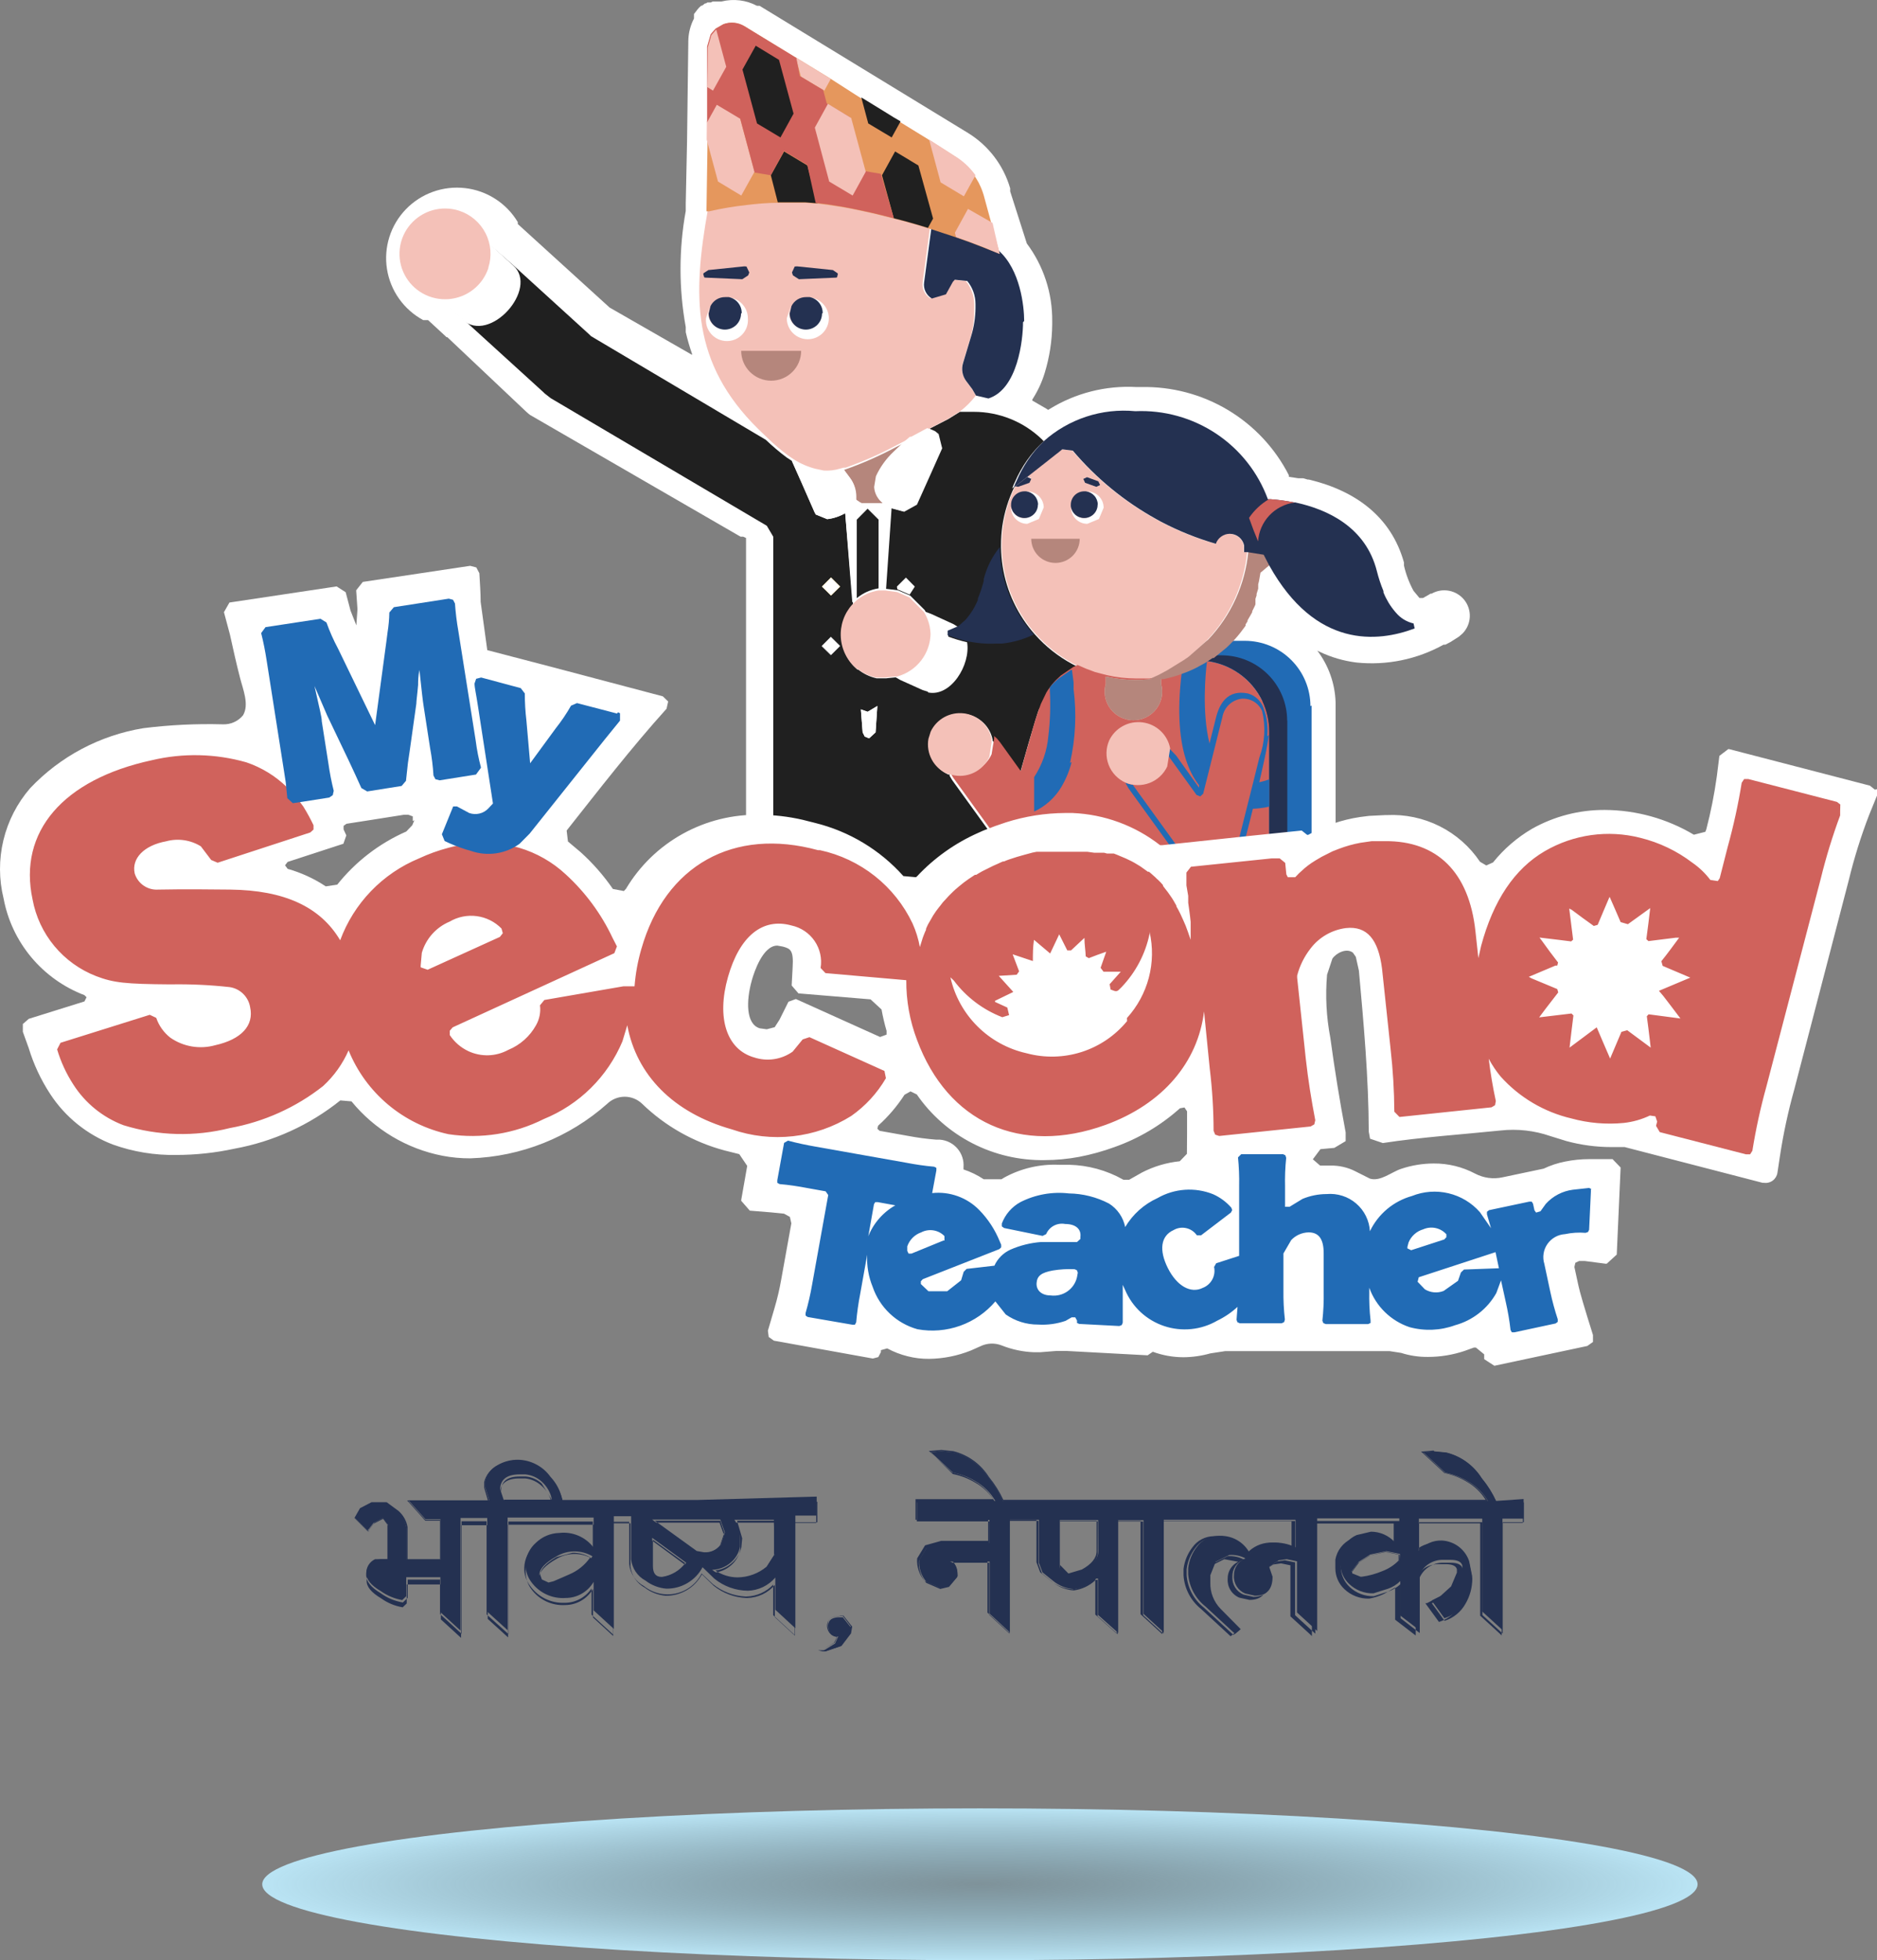 <svg width="136" height="142" viewBox="0 0 136 142" fill="none" xmlns="http://www.w3.org/2000/svg">
<rect x="0" y="0" width="136" height="142" fill="#808080" stroke="none"/>
<path d="M103.728 43.006H103.646L103.517 43.087L103.107 43.32H102.85L102.416 42.796C102.103 42.22 101.87 41.604 101.725 40.966V40.849V40.744C100.8 37.434 98.212 35.545 94.838 34.741H94.756L94.428 34.647H94.253H94.077L93.386 34.542V34.426C92.388 32.465 90.854 30.825 88.96 29.694C87.065 28.564 84.889 27.99 82.681 28.038H82.341C80.126 27.914 77.925 28.471 76.04 29.635L75.946 29.693L75.805 29.6L74.798 29.017V28.947L74.868 28.83C75.226 28.26 75.506 27.644 75.7 27C76.046 25.866 76.228 24.688 76.239 23.503V23.27C76.261 21.243 75.615 19.265 74.4 17.639L73.193 13.862V13.746V13.641C72.71 11.973 71.62 10.544 70.136 9.631L55.039 0.422L54.933 0.422H54.851C54.065 0.004 53.151 -0.108 52.286 0.107L52.169 0.107H52.075H51.958H51.865H51.771L51.642 0.107L51.502 0.177L51.419 0.177H51.337H51.255L51.15 0.247H51.08L50.951 0.352L50.869 0.41H50.81L50.705 0.503L50.623 0.585L50.506 0.725L50.447 0.806L50.365 0.911L50.283 1.016V1.074V1.156V1.249V1.342C50.024 1.84 49.883 2.391 49.873 2.951L49.78 10.272L49.686 14.76V14.958V15.285C49.182 18.064 49.182 20.91 49.686 23.689V23.841V24.063C49.81 24.595 49.963 25.12 50.143 25.636V25.706L44.169 22.279L37.517 16.229V16.171V16.089C37.113 15.413 36.558 14.839 35.894 14.412C35.231 13.984 34.478 13.715 33.693 13.626C32.908 13.536 32.113 13.627 31.369 13.894C30.626 14.16 29.954 14.594 29.407 15.161C28.86 15.728 28.451 16.413 28.214 17.163C27.976 17.913 27.916 18.708 28.038 19.485C28.16 20.262 28.46 21 28.916 21.642C29.371 22.285 29.97 22.814 30.665 23.188H30.794H30.864H30.934H31.016L32.281 24.354L32.351 24.424H32.41L38.137 29.833L38.243 29.926L38.325 29.996L38.418 30.066L39.426 30.649L53.539 38.809L53.668 38.879H53.762H53.856L54.055 38.972V63.453C54.082 63.92 54.287 64.359 54.629 64.679C54.971 65 55.424 65.179 55.894 65.178H73.275V65.271C73.352 65.695 73.576 66.079 73.907 66.356C74.239 66.633 74.658 66.785 75.091 66.787H77.433L77.504 66.845L77.597 66.915C78.743 67.79 80.147 68.266 81.591 68.267C82.271 67.369 82.763 66.915 83.149 66.915C84.998 67.08 86.807 67.549 88.502 68.302H88.713C90.202 68.252 91.63 67.701 92.765 66.74H92.847C94.015 66.225 95.008 65.384 95.704 64.318C96.401 63.252 96.771 62.008 96.771 60.736V50.863C96.727 49.513 96.264 48.21 95.447 47.132L95.611 47.214C96.457 47.617 97.363 47.881 98.293 47.995C100.478 48.218 102.678 47.766 104.595 46.701H104.724L105.087 46.514L105.708 46.118L105.977 45.885C106.287 45.566 106.471 45.147 106.495 44.704C106.519 44.261 106.381 43.824 106.108 43.474C105.834 43.124 105.443 42.884 105.006 42.798C104.569 42.712 104.115 42.785 103.728 43.006Z" fill="white"/>
<path fill-rule="evenodd" clip-rule="evenodd" d="M63.441 53.054L62.972 53.485L62.656 53.357L62.504 53.054L62.375 51.387L62.867 51.562L63.569 51.142L63.441 53.054ZM60.208 43.134L59.552 42.492L60.208 41.84L60.852 42.492L60.208 43.134ZM60.208 47.459L59.552 46.817L60.208 46.164L60.852 46.817L60.208 47.459ZM78.023 48.275L77.683 48.1C76.667 47.55 75.756 46.828 74.989 45.966C73.749 44.576 72.936 42.861 72.647 41.024C72.576 40.568 72.537 40.109 72.53 39.648V39.508C72.529 39.04 72.56 38.573 72.624 38.109C72.771 37.114 73.071 36.147 73.514 35.242L73.338 35.382L73.443 35.113L73.537 34.915C74.019 33.799 74.729 32.794 75.622 31.966L75.505 31.838C74.18 30.551 72.402 29.831 70.55 29.833H69.555L68.711 30.357L67.353 31.057L67.751 31.232L68.009 31.441L68.266 32.479L67.329 34.577L66.439 36.559L65.514 37.072L64.6 36.827L64.202 42.656L65.057 42.761L65.947 43.145L67.001 44.194L67.072 44.323C67.315 44.757 67.455 45.241 67.482 45.738C67.508 46.235 67.421 46.731 67.225 47.188C67.03 47.646 66.732 48.053 66.354 48.379C65.976 48.705 65.528 48.94 65.045 49.067H64.893L64.202 49.137H63.64H63.511C63.028 49.029 62.575 48.814 62.188 48.508H62.129C61.796 48.225 61.523 47.879 61.326 47.49C61.129 47.101 61.013 46.677 60.983 46.242C60.954 45.808 61.012 45.372 61.154 44.96C61.297 44.548 61.521 44.169 61.813 43.845L61.239 37.177C60.839 37.406 60.397 37.553 59.939 37.608L59.107 37.27L59.013 37.095L58.053 34.915L57.374 33.388L56.987 33.132C56.462 32.738 55.962 32.314 55.488 31.861L42.826 24.354L42.721 24.249L37.228 19.248L35.892 18.082L35.553 17.814C35.669 18.364 35.636 18.935 35.459 19.469C35.228 20.179 34.762 20.79 34.136 21.201C33.51 21.612 32.762 21.799 32.016 21.731L32.273 21.999L33.585 23.165L33.749 23.293L39.371 28.41L39.465 28.504L39.898 28.842L55.558 38.086L56.027 38.879V63.406L66.064 63.989L74.954 63.406V62.998H74.743H74.251L73.678 62.776L72.951 61.995L68.993 56.516L68.805 56.201V56.108H68.711C68.236 55.896 67.846 55.532 67.602 55.073C67.358 54.615 67.274 54.089 67.365 53.579L67.528 53.054L68.407 52.04C68.73 51.845 69.095 51.731 69.472 51.707C69.848 51.683 70.225 51.75 70.57 51.902C70.915 52.055 71.218 52.288 71.454 52.581C71.689 52.875 71.849 53.221 71.921 53.59V53.672L72.12 53.847L72.342 54.115L73.853 56.201L74.533 53.812C74.872 52.646 75.247 51.387 75.306 51.34L75.786 50.536C76.029 49.99 76.371 49.492 76.793 49.067L77.683 48.461L78 48.309L78.023 48.275ZM74.72 34.694L74.439 34.566L73.607 35.218H73.806L74.626 34.927L74.755 34.647" fill="#202020"/>
<path d="M79.707 35.137L79.438 35.266L78.618 34.962L78.489 34.694L78.758 34.566L79.578 34.869L79.707 35.137ZM90.12 39.928V39.509C90.069 39.269 89.935 39.055 89.743 38.902C89.551 38.749 89.312 38.667 89.066 38.669C88.843 38.67 88.626 38.74 88.445 38.87C88.265 38.999 88.129 39.182 88.058 39.392C86.684 38.995 85.353 38.46 84.088 37.795L83.748 37.609C81.445 36.331 79.393 34.649 77.693 32.643L76.931 32.549L76.603 32.817L76.51 32.887L76.006 33.284L75.772 33.47L74.437 34.519H74.448L74.729 34.648L74.6 34.916L73.781 35.219H73.57C73.124 36.122 72.823 37.09 72.68 38.087C72.616 38.55 72.585 39.017 72.586 39.485V39.614C72.59 40.078 72.629 40.542 72.703 41.001C72.99 42.835 73.804 44.547 75.046 45.932C75.812 46.794 76.724 47.516 77.74 48.065L78.079 48.24L78.688 48.508L79.344 48.741L80.188 48.974C80.891 49.135 81.609 49.217 82.331 49.219H83.28C84.15 48.843 84.982 48.382 85.763 47.844L86.278 47.459L87.449 46.386C89.112 44.637 90.139 42.384 90.366 39.987H90.12" fill="#F4C1B8"/>
<path d="M74.589 34.974L73.769 35.265L73.57 35.23L74.402 34.578L74.437 34.566H74.449L74.718 34.694L74.589 34.974Z" fill="#F4C1B8"/>
<path d="M79.71 35.137L79.441 35.265H79.429L78.621 34.974L78.492 34.694L78.762 34.566L79.582 34.869L79.71 35.137Z" fill="#F4C1B8"/>
<path d="M91.465 50.793C91.086 49.993 90.507 49.303 89.782 48.791C89.058 48.279 88.214 47.96 87.33 47.867H87.248C86.738 48.168 86.201 48.422 85.644 48.624C85.17 48.792 84.685 48.925 84.191 49.021L83.278 49.149H82.329C81.608 49.147 80.889 49.065 80.186 48.904L79.342 48.683L78.686 48.438L78.077 48.17L77.761 48.321L76.871 48.928L76.683 49.102L76.508 49.266L76.367 49.417L76.227 49.58L76.051 49.813L75.934 49.977L75.817 50.163L75.418 50.991C75.119 51.801 74.861 52.626 74.645 53.462C74.294 54.628 73.966 55.864 73.966 55.864L72.455 53.765L72.233 53.497L72.034 53.322V53.474L71.846 54.64C71.617 55.149 71.212 55.559 70.705 55.797C70.198 56.034 69.622 56.083 69.082 55.934H68.977H68.883V56.027L69.07 56.342L73.029 61.821L73.755 62.602L74.329 62.835H74.821H75.032V64.851H92.015V52.984C92.013 52.227 91.845 51.479 91.523 50.793" fill="#D0625C"/>
<path d="M77.996 48.286L77.68 48.438L77.727 48.414L77.996 48.286Z" fill="#D0625C"/>
<path d="M60.199 46.14L59.547 46.794L60.204 47.442L60.855 46.789L60.199 46.14Z" fill="#D7D8D7"/>
<path fill-rule="evenodd" clip-rule="evenodd" d="M60.863 42.493L60.207 43.134L59.562 42.493L60.207 41.84L60.863 42.493Z" fill="#D7D8D7"/>
<path d="M60.199 46.14L59.547 46.794L60.204 47.442L60.855 46.789L60.199 46.14Z" fill="#D7D8D7"/>
<path fill-rule="evenodd" clip-rule="evenodd" d="M60.863 42.493L60.207 43.134L59.562 42.493L60.207 41.84L60.863 42.493Z" fill="#D7D8D7"/>
<path d="M60.199 46.14L59.547 46.794L60.204 47.442L60.855 46.789L60.199 46.14Z" fill="#4B444A"/>
<path fill-rule="evenodd" clip-rule="evenodd" d="M60.863 42.493L60.207 43.134L59.562 42.493L60.207 41.84L60.863 42.493Z" fill="#4B444A"/>
<path d="M60.863 42.493L60.207 43.134L59.562 42.493L60.207 41.84L60.863 42.493Z" fill="#F3BC19"/>
<path d="M60.863 42.493L60.207 43.134L59.562 42.493L60.207 41.84L60.863 42.493Z" fill="white"/>
<path d="M66.284 42.493L65.91 43.075L65.019 42.691L64.984 42.493L65.64 41.84L66.284 42.493Z" fill="white"/>
<path d="M60.199 46.14L59.547 46.794L60.204 47.442L60.855 46.789L60.199 46.14Z" fill="white"/>
<path fill-rule="evenodd" clip-rule="evenodd" d="M63.534 34.554L63.405 35.335C63.417 35.564 63.479 35.788 63.589 35.989C63.698 36.191 63.852 36.366 64.038 36.501H63.932H63.815H63.686H62.995H62.866H62.761H62.632H62.538H62.468L62.363 36.443L62.046 36.233V36C62.051 35.523 61.903 35.058 61.625 34.671L61.156 34.041C62.438 33.594 63.684 33.048 64.881 32.409L65.982 31.85C65.573 32.187 65.183 32.545 64.811 32.922C64.27 33.428 63.832 34.034 63.522 34.706" fill="#B5867C"/>
<path fill-rule="evenodd" clip-rule="evenodd" d="M70.436 28.189L70.705 28.655C70.369 29.095 69.975 29.487 69.534 29.821L68.69 30.346L67.343 31.045L66.172 31.675H66.078L64.989 32.234C63.793 32.879 62.547 33.428 61.264 33.878H61.124L60.866 33.948C60.487 34.064 60.091 34.111 59.695 34.088L59.086 33.959C58.534 33.818 58.008 33.59 57.528 33.283L57.142 33.027C56.615 32.636 56.114 32.212 55.642 31.756L54.94 31.08C50.091 26.301 50.173 21.428 51.297 15.145C51.473 14.107 51.695 13.046 51.918 11.915C52.071 11.067 52.339 10.244 52.714 9.467C53.056 8.747 53.586 8.131 54.249 7.684L55.42 7.206C56.694 6.993 58.003 7.163 59.18 7.696C60.111 8.12 61.005 8.623 61.85 9.199L62.155 9.339L62.728 9.596L63.244 9.829L66.043 11.088L68.854 12.358H68.96L70.927 13.244L71.08 16.986C70.623 16.369 70.482 15.995 69.908 15.704C69.211 15.264 68.389 15.06 67.566 15.121L66.851 20.449C66.819 20.676 66.855 20.909 66.955 21.116C67.055 21.324 67.215 21.497 67.414 21.614L68.433 21.323L68.936 20.414L69.077 20.262L69.979 20.355C70.366 20.826 70.581 21.414 70.588 22.022V22.325C70.603 23.009 70.525 23.692 70.353 24.354L69.768 26.301C69.701 26.519 69.688 26.751 69.729 26.976C69.769 27.201 69.863 27.413 70.002 27.595L70.436 28.189Z" fill="#F4C1B8"/>
<path fill-rule="evenodd" clip-rule="evenodd" d="M63.087 36.606H63.041L62.961 36.594L63.087 36.606Z" fill="white"/>
<path fill-rule="evenodd" clip-rule="evenodd" d="M63.651 36.606L63.628 36.618H63.57L63.651 36.606Z" fill="white"/>
<path fill-rule="evenodd" clip-rule="evenodd" d="M63.907 36.559L63.793 36.582H63.781L63.907 36.559Z" fill="white"/>
<path fill-rule="evenodd" clip-rule="evenodd" d="M63.57 51.143L63.441 53.054L62.972 53.486L62.656 53.358L62.504 53.054L62.375 51.387L62.867 51.562L63.57 51.143Z" fill="white"/>
<path fill-rule="evenodd" clip-rule="evenodd" d="M68.233 32.445L67.284 34.543L66.394 36.525L65.457 37.038L64.543 36.793L64.145 42.621H63.653C63.071 42.712 62.525 42.958 62.072 43.333L61.755 43.636L61.24 37.178C60.84 37.407 60.398 37.553 59.94 37.609L59.108 37.271L59.015 37.096L58.054 34.904L57.375 33.389C57.855 33.695 58.381 33.923 58.933 34.065L59.542 34.193C59.938 34.215 60.334 34.168 60.713 34.053L60.971 33.983H61.111L61.58 34.613C61.86 34.999 62.007 35.465 62.002 35.942V36.175L62.318 36.385L62.435 36.443H62.493H62.587H62.704H62.81H62.938H63.02H63.618H63.747H63.864H63.969C63.784 36.307 63.632 36.132 63.523 35.93C63.413 35.729 63.35 35.506 63.337 35.277L63.466 34.496C63.776 33.825 64.213 33.219 64.754 32.713C65.094 32.375 65.48 32.013 65.925 31.64H66.019L67.19 31.011L67.577 31.186L67.834 31.384L68.233 32.445Z" fill="white"/>
<path fill-rule="evenodd" clip-rule="evenodd" d="M63.659 42.621C63.077 42.711 62.531 42.956 62.078 43.332V37.643L62.863 36.851L63.659 37.643V42.621Z" fill="#202020"/>
<path fill-rule="evenodd" clip-rule="evenodd" d="M57.746 19.295L60.346 19.563L60.674 19.785L60.709 19.843L60.651 20.088L60.569 20.111L57.886 20.227L57.453 19.948L57.383 19.738L57.582 19.307L57.746 19.295Z" fill="#243151"/>
<path fill-rule="evenodd" clip-rule="evenodd" d="M53.928 19.295L51.328 19.563L50.988 19.785L50.953 19.843L51.023 20.088L51.105 20.111L53.788 20.227L54.209 19.948L54.291 19.738L54.092 19.318V19.307L53.928 19.295Z" fill="#243151"/>
<path fill-rule="evenodd" clip-rule="evenodd" d="M54.188 23.06C54.206 23.269 54.181 23.48 54.113 23.679C54.045 23.878 53.937 24.061 53.794 24.216C53.651 24.371 53.478 24.495 53.285 24.58C53.091 24.664 52.882 24.708 52.671 24.708C52.46 24.708 52.251 24.664 52.058 24.58C51.864 24.495 51.691 24.371 51.548 24.216C51.406 24.061 51.297 23.878 51.229 23.679C51.161 23.48 51.136 23.269 51.154 23.06L51.435 22.174L51.307 22.71C51.313 22.927 51.38 23.138 51.5 23.319C51.621 23.5 51.789 23.644 51.988 23.735C52.186 23.826 52.405 23.86 52.622 23.833C52.838 23.806 53.043 23.72 53.213 23.583C53.382 23.447 53.511 23.266 53.583 23.061C53.655 22.857 53.668 22.636 53.621 22.424C53.574 22.212 53.468 22.017 53.316 21.862C53.163 21.707 52.971 21.597 52.759 21.544C53.146 21.568 53.51 21.738 53.776 22.02C54.041 22.302 54.189 22.674 54.188 23.06Z" fill="white"/>
<path fill-rule="evenodd" clip-rule="evenodd" d="M53.694 22.711C53.694 23.02 53.571 23.316 53.351 23.535C53.131 23.753 52.834 23.876 52.523 23.876C52.212 23.876 51.914 23.753 51.695 23.535C51.475 23.316 51.352 23.02 51.352 22.711L51.48 22.174C51.578 21.976 51.73 21.81 51.918 21.694C52.107 21.579 52.325 21.519 52.546 21.522H52.804C53.072 21.576 53.313 21.723 53.484 21.936C53.656 22.149 53.746 22.415 53.741 22.687" fill="#243151"/>
<path fill-rule="evenodd" clip-rule="evenodd" d="M60.053 23.06C60.053 23.462 59.893 23.847 59.607 24.131C59.322 24.416 58.934 24.575 58.531 24.575C58.127 24.575 57.739 24.416 57.454 24.131C57.168 23.847 57.008 23.462 57.008 23.06L57.301 22.174L57.172 22.71C57.178 22.927 57.245 23.138 57.366 23.319C57.486 23.5 57.655 23.644 57.853 23.735C58.051 23.826 58.271 23.86 58.487 23.833C58.703 23.806 58.908 23.72 59.078 23.583C59.248 23.447 59.376 23.266 59.448 23.061C59.52 22.857 59.533 22.636 59.486 22.424C59.439 22.212 59.333 22.017 59.181 21.862C59.029 21.707 58.836 21.597 58.624 21.544C59.011 21.568 59.375 21.738 59.641 22.02C59.906 22.302 60.054 22.674 60.053 23.06Z" fill="white"/>
<path fill-rule="evenodd" clip-rule="evenodd" d="M59.561 22.711C59.561 23.02 59.438 23.316 59.218 23.535C58.999 23.753 58.701 23.876 58.39 23.876C58.079 23.876 57.781 23.753 57.562 23.535C57.342 23.316 57.219 23.02 57.219 22.711L57.348 22.174C57.445 21.976 57.597 21.81 57.785 21.694C57.974 21.579 58.192 21.519 58.413 21.522H58.671C58.94 21.576 59.181 21.723 59.352 21.936C59.523 22.149 59.614 22.415 59.608 22.687" fill="#243151"/>
<path fill-rule="evenodd" clip-rule="evenodd" d="M58.048 25.415C58.048 25.989 57.82 26.539 57.412 26.944C57.005 27.35 56.452 27.578 55.876 27.578C55.3 27.578 54.747 27.35 54.34 26.944C53.932 26.539 53.703 25.989 53.703 25.415H58.048Z" fill="#B5867C"/>
<path fill-rule="evenodd" clip-rule="evenodd" d="M74.125 23.34C74.125 24.587 73.75 28.189 71.618 28.866L70.717 28.656L70.447 28.189L70.002 27.595C69.866 27.412 69.775 27.199 69.736 26.974C69.698 26.75 69.712 26.519 69.78 26.301L70.365 24.354C70.566 23.696 70.673 23.013 70.681 22.326V22.023C70.681 21.415 70.47 20.826 70.084 20.356L69.182 20.262L69.042 20.414L68.538 21.323L67.519 21.626C67.32 21.509 67.161 21.335 67.061 21.128C66.961 20.921 66.924 20.688 66.957 20.461L67.671 15.133C68.494 15.065 69.316 15.265 70.014 15.704C70.588 15.996 70.728 16.381 71.185 16.987C71.534 17.415 71.926 17.805 72.356 18.152C73.926 19.528 74.207 22.186 74.207 23.258" fill="#243151"/>
<path fill-rule="evenodd" clip-rule="evenodd" d="M67.225 50.105L66.85 49.988L65.222 49.254L64.859 49.044H65.012C65.709 48.859 66.326 48.451 66.766 47.882C67.207 47.312 67.446 46.615 67.448 45.896C67.447 45.341 67.302 44.795 67.026 44.311L67.448 44.463L69.099 45.22L69.474 45.453L68.713 45.78V46.118C69.156 46.284 69.61 46.42 70.072 46.526C70.341 48.158 68.9 50.501 67.249 50.163" fill="white"/>
<path fill-rule="evenodd" clip-rule="evenodd" d="M67.425 45.85C67.426 46.57 67.188 47.271 66.747 47.842C66.306 48.414 65.688 48.824 64.989 49.009H64.836L64.145 49.079H63.583H63.454C62.971 48.972 62.518 48.757 62.131 48.45H62.072C61.738 48.168 61.463 47.823 61.266 47.434C61.068 47.044 60.951 46.62 60.922 46.185C60.892 45.75 60.951 45.313 61.094 44.901C61.237 44.489 61.462 44.11 61.756 43.787L62.072 43.484C62.524 43.107 63.071 42.861 63.653 42.773H64.145L65 42.889L65.891 43.274L66.945 44.334L67.015 44.451C67.285 44.936 67.426 45.482 67.425 46.036" fill="#F4C1B8"/>
<path d="M95.031 51.108V60.678C95.032 61.663 94.725 62.623 94.151 63.425C93.578 64.228 92.768 64.832 91.834 65.155L91.963 65.026V52.984C91.961 52.227 91.793 51.479 91.471 50.793C91.09 49.995 90.51 49.308 89.786 48.798C89.062 48.288 88.218 47.971 87.336 47.879L87.922 47.482L88.355 47.156L88.519 47.016L88.683 46.876L89.163 46.421H90.194C91.455 46.421 92.665 46.92 93.556 47.808C94.448 48.695 94.949 49.899 94.949 51.154" fill="#216BB5"/>
<path d="M93.274 52.192V61.763C93.279 62.975 92.808 64.142 91.963 65.015V52.985C91.959 52.227 91.791 51.48 91.471 50.793C91.091 49.994 90.511 49.305 89.787 48.793C89.063 48.281 88.219 47.962 87.336 47.867L87.933 47.471H88.507C89.768 47.471 90.978 47.969 91.87 48.857C92.761 49.745 93.263 50.948 93.263 52.204" fill="#243151"/>
<path fill-rule="evenodd" clip-rule="evenodd" d="M74.966 45.932C74.232 46.297 73.439 46.53 72.623 46.619H72.213C71.478 46.659 70.741 46.596 70.023 46.433C69.561 46.33 69.106 46.194 68.664 46.025V45.687L69.425 45.36L69.519 45.29L69.941 44.917L70.011 44.836C70.367 44.423 70.652 43.954 70.854 43.449V43.355L70.913 43.204L71.042 42.866L71.1 42.691L71.217 42.306L71.276 42.085V41.956C71.49 41.103 71.89 40.307 72.447 39.625C72.448 40.089 72.483 40.553 72.553 41.012C72.839 42.85 73.653 44.566 74.895 45.955" fill="#243151"/>
<path fill-rule="evenodd" clip-rule="evenodd" d="M77.647 55.199C77.489 55.83 77.24 56.434 76.909 56.995C76.447 57.778 75.757 58.404 74.93 58.79V56.295C75.516 55.401 75.871 54.375 75.96 53.311C76.093 52.212 76.128 51.105 76.066 50V49.79L76.206 49.627L76.347 49.475L76.523 49.312L76.71 49.149L77.6 48.531H77.67L77.788 49.429V49.919C78.016 51.703 77.928 53.514 77.53 55.269" fill="#216BB5"/>
<path fill-rule="evenodd" clip-rule="evenodd" d="M91.962 56.435V58.428C91.962 58.428 84.174 60.643 85.626 48.683C86.182 48.478 86.719 48.225 87.231 47.925H87.312H87.453C87.453 47.925 85.989 58.592 91.927 56.47" fill="#216BB5"/>
<path fill-rule="evenodd" clip-rule="evenodd" d="M84.133 49.091V49.545C84.219 49.854 84.232 50.178 84.171 50.492C84.111 50.806 83.978 51.102 83.784 51.357C83.589 51.611 83.338 51.818 83.05 51.96C82.762 52.102 82.445 52.176 82.124 52.176C81.802 52.176 81.485 52.102 81.198 51.96C80.909 51.818 80.659 51.611 80.464 51.357C80.269 51.102 80.137 50.806 80.076 50.492C80.016 50.178 80.029 49.854 80.115 49.545V49.009C80.818 49.17 81.537 49.252 82.259 49.254C82.883 49.253 83.507 49.195 84.121 49.079" fill="#F4C1B8"/>
<path fill-rule="evenodd" clip-rule="evenodd" d="M84.133 49.091V49.545C84.219 49.854 84.232 50.178 84.171 50.492C84.111 50.806 83.978 51.102 83.784 51.357C83.589 51.611 83.338 51.818 83.05 51.96C82.762 52.102 82.445 52.176 82.124 52.176C81.802 52.176 81.485 52.102 81.198 51.96C80.909 51.818 80.659 51.611 80.464 51.357C80.269 51.102 80.137 50.806 80.076 50.492C80.016 50.178 80.029 49.854 80.115 49.545V49.009C80.818 49.17 81.537 49.252 82.259 49.254C82.883 49.253 83.507 49.195 84.121 49.079" fill="#B5867C"/>
<path d="M91.928 53.252C91.811 54.628 90.37 60.247 89.972 61.762C89.782 62.278 89.447 62.729 89.006 63.062C88.566 63.395 88.04 63.595 87.489 63.639C87.132 63.608 86.788 63.497 86.481 63.313C86.174 63.129 85.914 62.878 85.721 62.578L81.762 57.099L81.539 56.703C82.098 56.937 82.726 56.947 83.292 56.729C83.858 56.512 84.317 56.084 84.573 55.537L84.737 54.232L85.217 54.733L86.88 57.064V56.924C87.079 56.155 87.267 55.386 87.454 54.593C87.641 53.8 87.876 52.938 88.075 52.11C88.344 50.944 88.942 49.942 90.417 50.233C90.696 50.312 90.95 50.46 91.155 50.664C91.36 50.868 91.51 51.121 91.588 51.399C91.81 52.019 91.89 52.68 91.823 53.334" fill="#216BB5"/>
<path d="M91.063 43.869L91.075 43.845L91.039 43.905L91.063 43.869Z" fill="#B5867C"/>
<path d="M92.019 40.907L91.621 40.138L90.449 39.94C90.223 42.338 89.197 44.591 87.533 46.34L87.334 46.503L86.268 47.447L86.116 47.575L85.999 47.657L85.764 47.82L84.593 48.543L83.961 48.881L83.281 49.196H83.691H83.75H83.984H83.761H84.101H84.195H84.312L84.663 49.114L84.968 49.033L85.214 48.963L85.448 48.881L86.022 48.671L86.373 48.52L86.502 48.461L86.971 48.217L86.514 48.461L87.31 48.03L87.451 47.937L87.861 47.669H87.943L88.06 47.575L88.833 46.946L89.009 46.783L89.161 46.631L89.372 46.421L89.466 46.316L89.629 46.13L89.805 45.92L89.887 45.815L90.133 45.489L90.25 45.326V45.232L90.309 45.139L90.391 45.011V44.941L90.66 44.475L90.731 44.346V44.276L90.894 43.95L90.965 43.787V43.705V43.577V43.519V43.379L91.047 43.134V43.029L91.164 42.644V42.446V42.33L91.222 42.096L91.328 41.49" fill="#B5867C"/>
<path d="M83.25 49.219L83.636 49.172L83.25 49.219Z" fill="#B5867C"/>
<path fill-rule="evenodd" clip-rule="evenodd" d="M75.624 36.758L75.272 37.597L74.429 37.947C74.118 37.947 73.82 37.824 73.601 37.605C73.381 37.387 73.258 37.09 73.258 36.781V36.676C73.284 36.914 73.398 37.134 73.577 37.293C73.757 37.453 73.989 37.54 74.23 37.539C74.465 37.517 74.685 37.413 74.849 37.243C75.013 37.074 75.111 36.851 75.123 36.616C75.136 36.382 75.064 36.15 74.919 35.964C74.774 35.778 74.567 35.65 74.335 35.603H74.453C74.763 35.603 75.061 35.726 75.281 35.945C75.5 36.164 75.624 36.46 75.624 36.769" fill="white"/>
<path fill-rule="evenodd" clip-rule="evenodd" d="M75.202 36.548C75.204 36.676 75.18 36.803 75.132 36.922C75.083 37.04 75.012 37.148 74.921 37.239C74.831 37.331 74.723 37.403 74.605 37.452C74.486 37.502 74.359 37.527 74.23 37.527C73.989 37.528 73.757 37.441 73.577 37.282C73.398 37.122 73.284 36.902 73.258 36.664V36.559C73.258 36.431 73.283 36.305 73.333 36.186C73.382 36.068 73.455 35.961 73.547 35.871C73.638 35.781 73.747 35.71 73.866 35.662C73.985 35.614 74.113 35.59 74.242 35.592H74.347C74.585 35.62 74.805 35.734 74.964 35.913C75.124 36.091 75.213 36.321 75.214 36.559" fill="#243151"/>
<path fill-rule="evenodd" clip-rule="evenodd" d="M79.975 36.758L79.624 37.597L78.781 37.947C78.47 37.947 78.172 37.824 77.952 37.605C77.733 37.387 77.609 37.09 77.609 36.781V36.676C77.635 36.914 77.749 37.134 77.929 37.293C78.108 37.453 78.341 37.54 78.582 37.539C78.817 37.517 79.037 37.413 79.201 37.243C79.365 37.074 79.462 36.851 79.475 36.616C79.488 36.382 79.415 36.15 79.27 35.964C79.126 35.778 78.919 35.65 78.687 35.603H78.792C79.103 35.603 79.401 35.726 79.621 35.945C79.84 36.164 79.964 36.46 79.964 36.769" fill="white"/>
<path fill-rule="evenodd" clip-rule="evenodd" d="M79.53 36.548C79.532 36.676 79.508 36.803 79.46 36.922C79.412 37.04 79.34 37.148 79.25 37.239C79.159 37.331 79.052 37.403 78.933 37.452C78.814 37.502 78.687 37.527 78.558 37.527C78.317 37.528 78.085 37.441 77.905 37.282C77.726 37.122 77.612 36.902 77.586 36.664V36.559C77.586 36.431 77.612 36.305 77.661 36.186C77.711 36.068 77.783 35.961 77.875 35.871C77.966 35.781 78.075 35.71 78.194 35.662C78.314 35.614 78.441 35.59 78.57 35.592H78.675C78.913 35.62 79.133 35.734 79.293 35.913C79.452 36.091 79.541 36.321 79.542 36.559" fill="#243151"/>
<path fill-rule="evenodd" clip-rule="evenodd" d="M78.233 39.03C78.233 39.494 78.047 39.939 77.718 40.267C77.388 40.595 76.942 40.779 76.476 40.779C76.01 40.779 75.563 40.595 75.233 40.267C74.904 39.939 74.719 39.494 74.719 39.03H78.233Z" fill="#B5867C"/>
<path fill-rule="evenodd" clip-rule="evenodd" d="M32.029 18.153C32.514 17.63 33.187 17.321 33.901 17.292C34.615 17.264 35.311 17.519 35.836 18.001L37.195 19.237C39.057 20.927 35.484 24.949 33.517 23.165L32.193 22C31.933 21.762 31.721 21.475 31.572 21.155C31.423 20.836 31.338 20.491 31.323 20.139C31.308 19.787 31.362 19.436 31.483 19.105C31.605 18.774 31.79 18.47 32.029 18.211V18.153Z" fill="white"/>
<path fill-rule="evenodd" clip-rule="evenodd" d="M71.367 42.108V41.945C71.263 42.365 71.13 42.778 70.969 43.181L71.086 42.842L71.156 42.668L71.273 42.283L71.367 42.108Z" fill="#253151"/>
<path fill-rule="evenodd" clip-rule="evenodd" d="M72.434 18.397L71.263 17.931C70.599 17.666 69.936 17.422 69.272 17.196L67.866 16.73L67.48 16.602L67.281 16.544C66.461 16.287 65.641 16.054 64.809 15.844C63.978 15.634 63.404 15.483 62.689 15.331L61.694 15.121L61.073 15.005L59.995 14.841L59.293 14.748H59.152L58.403 14.69C57.899 14.69 57.407 14.69 56.903 14.69H56.423C55.627 14.69 54.842 14.76 54.081 14.853C53.171 14.954 52.267 15.106 51.375 15.308H51.188L51.258 10.715V10.167V8.861V6.378V4.875V3.371L51.516 2.473L51.855 2.077L52.429 1.75C52.678 1.661 52.944 1.628 53.208 1.654C53.471 1.68 53.725 1.765 53.952 1.902L54.572 2.287L57.571 4.117L57.7 4.187L58.157 4.467L58.426 4.63L59.152 5.073L60.124 5.667L61.94 6.833L62.326 7.078L63.896 8.034L64.704 8.523L65.172 8.815L67.222 10.074L69.038 11.239C69.658 11.616 70.189 12.121 70.595 12.72C70.939 13.215 71.189 13.768 71.333 14.352L72.434 18.397Z" fill="#E5975D"/>
<path fill-rule="evenodd" clip-rule="evenodd" d="M54.67 12.44L53.71 14.166L52.023 13.152L51.203 10.109L51.215 8.803L51.929 7.521L53.616 8.547L54.67 12.44Z" fill="#F4C1B8"/>
<path fill-rule="evenodd" clip-rule="evenodd" d="M59.225 14.714H59.084L58.335 14.655C57.831 14.655 57.327 14.655 56.835 14.655H56.355L55.852 12.697L56.812 10.972L58.499 11.986L59.225 14.714Z" fill="#202020"/>
<path fill-rule="evenodd" clip-rule="evenodd" d="M60.198 5.714L59.729 6.565L58.031 5.551L57.656 4.152L57.785 4.234L58.242 4.514L58.5 4.677L59.226 5.12L60.198 5.714Z" fill="#F4C1B8"/>
<path fill-rule="evenodd" clip-rule="evenodd" d="M65.252 8.792L64.608 9.957L62.91 8.943L62.406 7.055L63.964 8.011L64.772 8.512L65.252 8.792Z" fill="#202020"/>
<path fill-rule="evenodd" clip-rule="evenodd" d="M67.608 15.833L67.233 16.509C66.413 16.252 65.593 16.019 64.761 15.809L63.906 12.697L64.855 10.972L66.542 11.986L67.608 15.833Z" fill="#202020"/>
<path fill-rule="evenodd" clip-rule="evenodd" d="M70.682 12.697L69.838 14.224L68.152 13.21L67.32 10.109L69.136 11.275C69.745 11.636 70.272 12.121 70.682 12.697Z" fill="#F4C1B8"/>
<path fill-rule="evenodd" clip-rule="evenodd" d="M72.432 18.397L71.261 17.908C70.597 17.643 69.933 17.399 69.269 17.173L69.188 16.859L70.136 15.133L71.916 16.148L72.432 18.397Z" fill="#F4C1B8"/>
<path fill-rule="evenodd" clip-rule="evenodd" d="M64.763 15.809C64.06 15.623 63.357 15.448 62.642 15.296L61.647 15.087L61.026 14.97L59.949 14.795L59.246 14.714H59.105L58.496 11.951L56.81 10.937L55.849 12.697L54.678 12.499L53.636 8.605L51.937 7.591L51.234 8.862V6.379V4.875V3.371L51.492 2.485L51.843 2.077L52.417 1.751C52.666 1.658 52.932 1.624 53.196 1.65C53.46 1.676 53.715 1.763 53.94 1.902L54.572 2.287L57.571 4.117L57.7 4.199L57.946 5.504L59.644 6.519L59.902 7.486L61.6 8.5L62.654 12.394L63.825 12.592L64.763 15.809Z" fill="#D0625C"/>
<path fill-rule="evenodd" clip-rule="evenodd" d="M52.62 4.84L51.66 6.566L51.25 6.309L51.273 4.817L51.285 3.43L51.543 2.544L51.894 2.136L52.62 4.84Z" fill="#F4C1B8"/>
<path fill-rule="evenodd" clip-rule="evenodd" d="M57.498 8.232L56.444 4.338L54.757 3.312L53.797 5.038L54.851 8.943L56.549 9.957L57.498 8.232Z" fill="#202020"/>
<path fill-rule="evenodd" clip-rule="evenodd" d="M62.728 12.44L61.674 8.547L59.988 7.521L59.039 9.246L60.081 13.152L61.78 14.166L62.728 12.44Z" fill="#F4C1B8"/>
<path fill-rule="evenodd" clip-rule="evenodd" d="M35.392 19.4C35.191 20.019 34.811 20.564 34.299 20.968C33.787 21.372 33.166 21.615 32.515 21.668C31.864 21.72 31.212 21.579 30.641 21.263C30.071 20.947 29.607 20.469 29.309 19.891C29.011 19.312 28.892 18.659 28.967 18.013C29.042 17.367 29.308 16.758 29.731 16.263C30.154 15.767 30.715 15.408 31.343 15.229C31.971 15.051 32.638 15.062 33.26 15.262C34.092 15.531 34.783 16.118 35.18 16.894C35.578 17.67 35.65 18.571 35.38 19.4" fill="#F4C1B8"/>
<path d="M87.611 63.126C88.048 63.167 88.485 63.048 88.839 62.79C89.193 62.532 89.44 62.154 89.532 61.727L90.774 56.785C90.903 56.26 91.031 55.747 91.16 55.234L91.254 54.861C91.646 53.793 91.715 52.634 91.453 51.527C91.332 51.235 91.12 50.989 90.848 50.825C90.576 50.662 90.259 50.589 89.942 50.618C89.603 50.665 89.288 50.818 89.041 51.054C88.795 51.291 88.631 51.6 88.572 51.935L87.178 57.496L86.967 57.694L86.698 57.589L84.707 54.826C84.473 54.496 84.118 54.272 83.718 54.202C83.319 54.132 82.908 54.222 82.575 54.453C82.38 54.589 82.215 54.762 82.088 54.962C81.962 55.162 81.876 55.385 81.837 55.619C81.798 55.852 81.806 56.09 81.86 56.321C81.914 56.551 82.014 56.768 82.153 56.96L86.112 62.438C86.276 62.667 86.495 62.85 86.749 62.972C87.003 63.094 87.283 63.151 87.565 63.138L87.611 63.126Z" fill="#D0625C"/>
<path fill-rule="evenodd" clip-rule="evenodd" d="M84.573 55.526C84.317 56.073 83.858 56.5 83.293 56.718C82.727 56.935 82.098 56.925 81.539 56.691C80.981 56.437 80.545 55.974 80.326 55.403C80.107 54.831 80.122 54.197 80.368 53.637C80.581 53.193 80.929 52.828 81.363 52.593C81.797 52.358 82.294 52.266 82.784 52.33C83.274 52.393 83.731 52.609 84.09 52.946C84.449 53.283 84.692 53.725 84.784 54.208L84.573 55.526Z" fill="#F4C1B8"/>
<path fill-rule="evenodd" clip-rule="evenodd" d="M71.685 54.827C71.456 55.336 71.052 55.746 70.544 55.984C70.037 56.221 69.461 56.27 68.921 56.12L68.71 56.05H68.617C68.141 55.838 67.751 55.474 67.507 55.016C67.263 54.558 67.18 54.032 67.27 53.521L67.434 52.996C67.644 52.553 67.989 52.187 68.42 51.95C68.852 51.712 69.347 51.617 69.836 51.676C70.325 51.736 70.783 51.947 71.144 52.28C71.506 52.614 71.752 53.052 71.849 53.532V53.614V53.777L71.685 54.827Z" fill="#F4C1B8"/>
<path d="M85.999 83.585L85.483 84.121C84.526 84.22 83.597 84.496 82.743 84.937L81.817 85.461H81.396C80.191 84.778 78.834 84.406 77.448 84.377H76.722C75.338 84.319 73.964 84.642 72.752 85.31L72.564 85.426H71.276C70.822 85.125 70.33 84.886 69.812 84.715V84.552C69.851 84.064 69.694 83.58 69.376 83.207C69.058 82.833 68.604 82.6 68.113 82.559H67.844C67.144 82.504 66.448 82.411 65.759 82.279L63.733 81.918L63.569 81.766L63.627 81.544C64.361 80.886 65.003 80.133 65.537 79.306L65.97 79.061L66.427 79.283C67.455 80.774 68.838 81.989 70.453 82.819C72.067 83.649 73.863 84.068 75.68 84.039C76.521 84.038 77.36 83.96 78.186 83.806C79.059 83.638 79.917 83.4 80.751 83.095C82.502 82.477 84.114 81.522 85.495 80.285L85.823 80.227L86.01 80.507C86.01 81.043 86.01 81.583 86.01 82.127L85.999 83.585ZM57.666 72.37L57.127 72.568L56.483 73.862L56.131 74.41L55.557 74.562L55.054 74.492C54.047 74.2 54.047 72.522 54.48 70.995C54.644 70.412 55.276 68.5 56.319 68.5L56.717 68.57C57.244 68.722 57.513 68.791 57.431 70.074L57.361 71.391L57.853 71.962L63.077 72.394L63.873 73.128C63.967 73.651 64.088 74.168 64.237 74.678V74.947L63.768 75.121L57.666 72.37ZM30.024 59.419L29.872 59.78L29.438 60.235C27.482 61.094 25.766 62.415 24.437 64.082L23.605 64.21C22.756 63.645 21.823 63.217 20.841 62.94L20.654 62.683L20.841 62.438L24.882 61.121L25.093 60.515L24.894 60.083V59.827L25.105 59.675L26.826 59.407L29.262 59.023H29.59L29.907 59.139V59.477M135.848 57.204L135.485 56.913L125.283 54.266H125.224L124.58 54.756L124.393 56.248C124.214 57.54 123.959 58.821 123.631 60.083L123.561 60.258L122.73 60.468C120.779 59.304 118.55 58.684 116.276 58.673C114.43 58.663 112.613 59.133 111.005 60.037C109.923 60.671 108.966 61.496 108.182 62.473L107.691 62.695L107.234 62.426C106.497 61.329 105.488 60.441 104.303 59.848C103.118 59.256 101.8 58.979 100.476 59.046H100.358L99.187 59.104L98.543 59.186C97.22 59.383 95.946 59.822 94.783 60.48H94.713L94.315 60.165L90.801 60.526L84.207 61.226H84.054C82.236 59.805 80.015 58.99 77.706 58.894H77.179C75.724 58.903 74.279 59.131 72.892 59.571L72.107 59.839L71.252 60.165L70.913 60.317C69.221 61.061 67.699 62.139 66.439 63.487L66.368 63.546L65.455 63.464C63.765 61.57 61.54 60.229 59.071 59.617L58.146 59.384C57.12 59.149 56.071 59.028 55.019 59.023C53.076 58.987 51.158 59.465 49.46 60.407C47.763 61.348 46.347 62.721 45.356 64.385L45.203 64.548L44.407 64.397C43.734 63.418 42.948 62.522 42.064 61.727L41.151 60.958L41.057 60.165C43.4 57.204 45.742 54.173 48.296 51.34L48.413 50.816L48.026 50.443L40.085 48.344L35.306 47.097L34.826 43.6C34.826 42.912 34.767 42.213 34.732 41.525L34.51 41.105L34.065 40.989L26.288 42.154L25.807 42.761L25.901 44.136L25.819 45.302L25.397 44.23L25.046 42.901L24.39 42.481L16.625 43.647L16.226 44.346L16.66 45.966C16.894 47.027 17.128 48.088 17.398 49.126C17.597 49.918 18.077 51.037 17.608 51.818C17.433 52.031 17.211 52.201 16.959 52.314C16.707 52.428 16.432 52.481 16.156 52.471C14.227 52.418 12.296 52.511 10.382 52.751C7.244 53.266 4.363 54.794 2.183 57.099C1.245 58.183 0.581 59.474 0.247 60.865C-0.087 62.257 -0.082 63.707 0.262 65.096C0.556 66.663 1.249 68.128 2.274 69.353C3.299 70.577 4.623 71.52 6.118 72.09L6.271 72.242L6.118 72.545L2.089 73.804L1.656 74.177V74.748L2.077 75.914C2.435 77.094 2.959 78.216 3.635 79.248C4.721 80.913 6.307 82.194 8.168 82.908C9.647 83.439 11.211 83.696 12.783 83.666C14.197 83.664 15.606 83.512 16.988 83.212C19.798 82.701 22.436 81.499 24.659 79.714L25.468 79.784C27.135 81.825 29.468 83.219 32.062 83.724C32.726 83.852 33.4 83.914 34.076 83.911C37.747 83.793 41.258 82.394 43.997 79.959C44.336 79.632 44.79 79.448 45.262 79.448C45.734 79.448 46.188 79.632 46.527 79.959C48.195 81.575 50.252 82.739 52.5 83.34L53.566 83.608L54.14 84.459L53.707 86.918V86.989L54.328 87.7L55.897 87.828L56.811 87.921L57.232 88.154L57.338 88.621L56.6 92.712C56.479 93.401 56.319 94.082 56.12 94.752L55.639 96.396L55.698 96.85L56.073 97.119L63.241 98.413L63.639 98.308L63.827 97.946V97.806L64.283 97.678C64.749 97.93 65.245 98.121 65.759 98.249C66.272 98.38 66.8 98.442 67.329 98.436C68.365 98.421 69.389 98.216 70.35 97.83L71.03 97.527C71.271 97.408 71.534 97.342 71.802 97.332C72.071 97.322 72.338 97.368 72.588 97.468C73.335 97.764 74.127 97.929 74.93 97.958H75.352L76.523 97.865H77.296L83.153 98.18L83.527 97.923C84.236 98.183 84.986 98.317 85.741 98.319C86.403 98.315 87.061 98.221 87.697 98.04L88.775 97.876H100.686L101.518 98.005C102.15 98.207 102.81 98.305 103.474 98.296C104.37 98.295 105.26 98.149 106.109 97.865L106.789 97.62H106.941L107.538 98.109V98.401V98.459L108.276 98.937L115.011 97.503L115.421 97.212V96.711C114.812 94.776 114.46 93.587 114.367 93.132L114.074 91.78L114.144 91.477L114.414 91.348H114.824L116.346 91.546H116.416L117.143 90.882L117.424 84.575L116.838 83.969H115.315H115.14C114.557 83.969 113.977 84.028 113.406 84.144C112.867 84.249 112.344 84.421 111.848 84.657L108.862 85.287C108.191 85.432 107.49 85.337 106.882 85.018C105.956 84.528 104.921 84.275 103.872 84.284C103.076 84.287 102.285 84.417 101.53 84.669C100.815 84.902 100.019 85.613 99.257 85.38L98.215 84.855C97.651 84.565 97.022 84.421 96.388 84.436H95.65L95.123 83.981L95.673 83.246L96.681 83.153L97.501 82.664V82.034C97.071 79.757 96.7 77.468 96.388 75.168C96.101 73.666 96.022 72.133 96.153 70.61L96.54 69.444C96.821 69.036 97.559 68.651 98.028 69.013L98.238 69.316L98.461 70.319C98.812 74.2 99.164 78.082 99.175 81.976L99.269 82.489L100.194 82.803C103.005 82.372 105.887 82.186 108.721 81.894C109.943 81.758 111.18 81.898 112.34 82.302L113.512 82.664C114.573 82.951 115.668 83.096 116.768 83.095H117.717L127.707 85.683H127.801C128.028 85.716 128.259 85.659 128.443 85.524C128.627 85.388 128.75 85.186 128.785 84.96L128.961 83.794C129.208 82.154 129.556 80.531 130.003 78.933L133.95 63.779C134.339 62.171 134.832 60.59 135.426 59.046L136 57.635V57.169" fill="white"/>
<path fill-rule="evenodd" clip-rule="evenodd" d="M120.516 72.149L121.008 72.79L121.758 73.781L120.165 73.571L119.451 73.478L119.322 73.618C119.392 74.142 119.462 74.667 119.521 75.191L119.603 75.891L117.904 74.632L117.483 74.748L116.663 76.683C116.335 75.914 116.007 75.18 115.691 74.422L113.723 75.891C113.817 75.11 113.899 74.364 114.004 73.559L113.864 73.419L111.521 73.699L112.001 73.058L112.903 71.892L112.833 71.648L110.982 70.878L110.771 70.762L112.704 69.946H112.833L112.891 69.724C112.482 69.2 112.095 68.675 111.72 68.15L111.545 67.917L113.009 68.092L113.84 68.197L113.981 68.069C113.887 67.334 113.793 66.577 113.7 65.819L113.887 65.912C114.414 66.309 114.953 66.705 115.48 67.078L115.761 66.996C116.019 66.367 116.288 65.761 116.546 65.143L116.628 64.968C116.897 65.597 117.178 66.204 117.424 66.798L117.951 66.95L119.568 65.784L119.439 66.868L119.287 68.034L119.439 68.174L121.407 67.929H121.664C121.243 68.5 120.809 69.095 120.376 69.631L120.47 69.969L122.472 70.82L120.2 71.776L120.516 72.149ZM81.665 73.967C80.807 75.015 79.663 75.793 78.37 76.207C77.077 76.62 75.691 76.652 74.38 76.299C73.031 75.998 71.795 75.32 70.819 74.346C69.842 73.371 69.163 72.14 68.864 70.797L69.109 71.03C70.005 72.228 71.224 73.149 72.623 73.688L73.115 73.536L72.986 72.988L72.096 72.58V72.499L73.42 71.857L72.366 70.692L73.666 70.61L73.841 70.365L73.373 69.13L74.837 69.619C74.837 69.106 74.837 68.617 74.919 68.081L76.09 69.071L76.746 67.684L77.332 68.85H77.601L78.573 67.941C78.573 68.418 78.655 68.85 78.667 69.281L78.89 69.409C79.288 69.246 79.698 69.106 80.154 68.943L79.745 70.109L79.955 70.389H81.209L80.4 71.298L80.471 71.683C80.928 71.857 80.916 71.869 81.255 71.519C82.285 70.444 82.991 69.104 83.293 67.649V67.509C83.543 68.603 83.524 69.741 83.239 70.827C82.953 71.912 82.41 72.913 81.654 73.746M30.985 70.249L30.481 70.074V69.934L30.563 69.025C30.708 68.522 30.964 68.058 31.312 67.666C31.661 67.275 32.093 66.966 32.578 66.763C33.17 66.415 33.863 66.275 34.545 66.366C35.227 66.457 35.858 66.774 36.337 67.264L36.431 67.603L36.22 67.871L30.985 70.249ZM133.342 58.277L133.096 58.09L126.677 56.435H126.373L126.197 56.703C125.944 58.275 125.604 59.831 125.178 61.366L124.604 63.616L124.464 63.825L123.925 63.744C123.561 63.262 123.122 62.841 122.625 62.497C121.502 61.641 120.214 61.026 118.841 60.69C116.5 60.096 114.017 60.444 111.931 61.657C109.729 62.94 108.195 65.248 107.316 68.523L107.117 69.409L106.906 67.474C106.449 63.184 104.13 60.9 100.347 60.934H99.398L98.579 61.051C98.051 61.148 97.534 61.292 97.032 61.482L96.552 61.669L95.767 62.065L95.428 62.264L95.311 62.333L95.018 62.52L94.889 62.613L94.76 62.706L94.631 62.811L94.514 62.905L94.374 63.033L94.245 63.149L94.116 63.266L93.847 63.546H93.308L93.203 63.336L93.121 62.508L92.722 62.182H92.219H92.148L86.292 62.788L85.964 63.208V63.429V63.662V63.895V64.14L86.093 64.898V65.166V65.399C86.151 65.819 86.222 66.274 86.269 66.775V66.95V67.346V67.661V68.081L86.198 67.871L86.07 67.498L85.906 67.055L85.718 66.623L85.531 66.215L85.402 65.959L85.32 65.807L85.238 65.667V65.609L85.086 65.341L85.027 65.236L84.91 65.05L84.781 64.863L84.699 64.746L84.617 64.63L84.453 64.42L84.266 64.175V64.117L84.184 64.024L84.102 63.931L84.043 63.872L83.903 63.732L83.832 63.674L83.692 63.534L83.598 63.453L83.469 63.336L83.376 63.254L83.247 63.149H83.165L83.024 63.044L82.86 62.928L82.731 62.835L82.614 62.753L82.228 62.52L82.017 62.403L81.584 62.194L81.361 62.1L80.916 61.914L80.705 61.832H80.611H80.459H80.272H80.213L80.002 61.774H79.768H79.592H79.499H79.288L78.784 61.704H78.538H78.046H77.25H76.723H76.184H75.727H75.587H75.528H75.259H75.106L74.814 61.762L74.251 61.914L73.677 62.077L73.103 62.264L72.916 62.333L72.752 62.403H72.67L72.459 62.497L72.284 62.578L71.967 62.718L71.358 63.021L71.171 63.114L70.925 63.254L70.738 63.371H70.644L70.468 63.487L70.363 63.557L70.187 63.674L69.929 63.861L69.847 63.919L69.66 64.07L69.473 64.222L69.227 64.432L69.063 64.583L68.957 64.688L68.828 64.816L68.735 64.91L68.501 65.166L68.325 65.353L68.137 65.597L67.997 65.772L67.821 66.005L67.61 66.32L67.47 66.565L67.329 66.81L67.247 66.95L67.153 67.148L67.095 67.288V67.358L67.025 67.509L66.931 67.742L66.861 67.929L66.65 68.605C66.543 68.019 66.367 67.447 66.123 66.903C65.489 65.564 64.554 64.387 63.391 63.466C62.227 62.544 60.865 61.901 59.411 61.587H59.271C53.157 59.92 48.202 62.672 46.469 68.745C46.212 69.627 46.047 70.533 45.977 71.449H45.169L39.441 72.44L39.125 72.825C39.188 73.321 39.09 73.823 38.844 74.259C38.398 75.069 37.687 75.702 36.829 76.054C36.389 76.295 35.897 76.429 35.394 76.445C34.891 76.461 34.392 76.359 33.936 76.147C33.388 75.89 32.922 75.486 32.589 74.982V74.667L32.8 74.422L44.513 69.048L44.7 68.558L44.384 67.941C43.564 66.2 42.41 64.636 40.987 63.336C40.028 62.444 38.873 61.785 37.614 61.413C35.939 60.953 34.171 60.953 32.496 61.413C31.763 61.605 31.05 61.862 30.364 62.182C29.051 62.725 27.866 63.532 26.882 64.553C25.898 65.574 25.138 66.787 24.648 68.115C23.208 65.679 20.584 64.49 16.695 64.443C12.807 64.397 12.01 64.443 11.472 64.443C11.096 64.47 10.722 64.37 10.412 64.158C10.101 63.946 9.872 63.636 9.761 63.278C9.515 62.182 10.441 61.238 12.034 60.946C12.456 60.83 12.897 60.803 13.331 60.865C13.764 60.927 14.18 61.078 14.552 61.308L15.302 62.298L15.77 62.497L22.481 60.305L22.716 60.095V59.781C22.495 59.316 22.249 58.865 21.978 58.428L21.509 57.799L20.783 57.018C19.95 56.208 18.946 55.594 17.843 55.222C15.614 54.588 13.258 54.536 11.003 55.071C4.573 56.458 1.305 60.258 2.359 65.154C2.587 66.397 3.131 67.56 3.939 68.533C4.747 69.506 5.791 70.258 6.974 70.715C8.227 71.193 9.094 71.286 12.35 71.309C13.786 71.284 15.221 71.35 16.648 71.508C17.017 71.564 17.359 71.736 17.624 71.998C17.889 72.26 18.064 72.598 18.124 72.965C18.417 74.294 17.48 75.296 15.594 75.716C15.045 75.871 14.467 75.901 13.904 75.807C13.341 75.712 12.806 75.494 12.338 75.168C11.867 74.798 11.513 74.3 11.319 73.734L10.851 73.513L4.385 75.541L4.139 76.019C4.406 76.917 4.801 77.773 5.311 78.56C6.17 79.907 7.444 80.942 8.942 81.51C11.442 82.287 14.109 82.359 16.648 81.719C19.118 81.272 21.439 80.227 23.407 78.677C24.198 77.952 24.828 77.07 25.257 76.089C25.875 77.612 26.857 78.962 28.119 80.02C29.381 81.079 30.883 81.814 32.496 82.162C34.854 82.519 37.265 82.136 39.395 81.067C40.671 80.548 41.832 79.784 42.811 78.818C43.789 77.851 44.567 76.702 45.099 75.436L45.45 74.27C46.117 77.873 48.776 80.612 53.028 81.813C54.45 82.307 55.965 82.477 57.461 82.309C58.957 82.142 60.396 81.641 61.672 80.845C62.701 80.124 63.56 79.189 64.19 78.106L64.085 77.581L58.65 75.133L58.158 75.296L57.432 76.182C57.033 76.465 56.573 76.651 56.089 76.724C55.604 76.797 55.109 76.755 54.644 76.602C52.642 76.031 51.904 73.734 52.747 70.773C53.59 67.812 55.253 66.46 57.35 67.043C58.031 67.189 58.629 67.59 59.021 68.163C59.414 68.736 59.57 69.436 59.458 70.121L59.81 70.493L65.666 71.006C65.655 72.479 65.917 73.942 66.439 75.32C68.664 81.335 73.959 83.713 80.108 81.486C84.266 79.971 86.796 76.94 87.241 73.268L87.651 77.383C87.835 78.888 87.929 80.402 87.932 81.918L88.049 82.197L88.342 82.291L94.959 81.603L95.229 81.451L95.299 81.148C95.018 79.68 94.784 78.257 94.608 76.66L93.987 70.832V70.668C94.172 69.962 94.499 69.299 94.948 68.722C95.255 68.314 95.642 67.972 96.084 67.716C96.527 67.46 97.016 67.294 97.524 67.23C99.047 67.066 99.867 68.046 100.136 70.167L100.757 75.996C100.928 77.501 101.018 79.015 101.027 80.531L101.401 80.915L108.066 80.216L108.324 80.064L108.382 79.761C108.163 78.751 107.992 77.729 107.867 76.695C108.111 77.155 108.401 77.588 108.733 77.989C110.087 79.497 111.874 80.555 113.852 81.02C115.086 81.359 116.372 81.47 117.647 81.347C118.305 81.276 118.947 81.094 119.544 80.81L119.942 80.868L120.071 81.253L119.989 81.556L120.259 82.011L126.502 83.62H126.806L126.97 83.363C127.222 81.791 127.562 80.234 127.989 78.7L131.925 63.651C132.305 62.098 132.774 60.569 133.33 59.069V58.766" fill="#D0625C"/>
<path d="M106.076 91.966L105.853 92.176L105.642 92.782L104.6 93.517C104.38 93.604 104.143 93.639 103.907 93.618C103.671 93.598 103.443 93.523 103.241 93.4L102.714 92.852L102.796 92.526L108.36 90.707L108.606 91.873L106.076 91.966ZM101.976 90.428V90.323L102.058 90.008C102.152 89.779 102.296 89.573 102.481 89.408C102.665 89.242 102.885 89.121 103.124 89.052C103.406 88.928 103.72 88.896 104.021 88.961C104.322 89.026 104.594 89.184 104.799 89.413V89.623L104.647 89.787L102.246 90.567L101.941 90.416M78.036 92.514C77.942 92.934 77.695 93.303 77.341 93.549C76.988 93.795 76.554 93.9 76.126 93.843C75.471 93.843 75.072 93.47 75.107 92.946C75.143 92.421 75.459 92.188 76.279 92.036C76.801 91.949 77.331 91.918 77.86 91.943L78.024 92.013L78.094 92.188L78.036 92.514ZM66.042 90.812H65.831L65.737 90.614V90.288C65.817 90.054 65.949 89.841 66.124 89.665C66.298 89.49 66.51 89.356 66.745 89.274C67.017 89.132 67.329 89.081 67.633 89.129C67.936 89.177 68.217 89.322 68.431 89.542V89.868H68.349L66.042 90.812ZM62.868 89.81L63.325 87.234L63.418 87.082H63.594L64.871 87.315C63.889 87.872 63.154 88.774 62.809 89.845M115.317 86.138L115.141 86.056L113.97 86.184C113.212 86.28 112.513 86.644 112.002 87.21L111.616 87.746L111.3 87.84L111.182 87.677L111.077 87.199L110.983 87.047H110.808L107.891 87.665L107.739 87.781V87.968L108.032 88.971L107.224 87.805C106.626 87.127 105.832 86.65 104.951 86.442C104.069 86.233 103.144 86.302 102.304 86.639C101.643 86.824 101.029 87.147 100.504 87.587C99.979 88.028 99.554 88.575 99.259 89.192C99.237 88.808 99.138 88.432 98.966 88.087C98.796 87.741 98.556 87.434 98.263 87.183C97.971 86.931 97.63 86.741 97.262 86.624C96.893 86.507 96.505 86.464 96.12 86.499C95.521 86.5 94.928 86.619 94.375 86.849L93.438 87.42H93.11V87.257V85.951C93.093 85.258 93.12 84.566 93.192 83.876L93.133 83.69L92.957 83.608H89.936L89.701 83.841C89.77 84.531 89.798 85.224 89.783 85.916V90.975L88.12 91.512L87.968 91.78C88.034 92.088 87.988 92.41 87.838 92.688C87.688 92.965 87.443 93.181 87.148 93.295C86.281 93.727 85.274 93.167 84.618 91.862C83.962 90.556 84.103 89.53 85.028 89.11C85.304 88.948 85.632 88.896 85.945 88.966C86.258 89.035 86.534 89.22 86.715 89.483H87.031L89.186 87.84L89.28 87.665L89.221 87.49C88.857 87.071 88.406 86.737 87.898 86.511C87.249 86.25 86.549 86.14 85.851 86.189C85.153 86.237 84.475 86.443 83.868 86.791C82.891 87.235 82.073 87.968 81.526 88.889C81.457 88.541 81.318 88.21 81.116 87.918C80.915 87.625 80.656 87.377 80.355 87.187C79.458 86.719 78.463 86.467 77.45 86.453C76.242 86.313 75.019 86.532 73.936 87.082C73.315 87.421 72.837 87.971 72.589 88.632V88.842L72.753 88.959L75.541 89.53L75.799 89.402C75.909 89.14 76.107 88.924 76.358 88.79C76.61 88.656 76.9 88.613 77.181 88.667C77.942 88.667 78.352 89.04 78.282 89.6V89.751L78.036 89.973C76.935 89.973 75.927 89.973 75.435 89.973C74.672 90.03 73.923 90.215 73.222 90.521C72.702 90.754 72.285 91.169 72.05 91.687L70.036 91.92L69.825 92.13L69.638 92.747L68.63 93.54H67.272L66.721 93.016V92.817L66.862 92.666L72.413 90.486L72.542 90.358V90.171L72.437 89.926C72.097 89.084 71.596 88.316 70.961 87.665C70.523 87.213 69.988 86.867 69.395 86.653C68.802 86.438 68.168 86.362 67.541 86.429L67.846 84.785V84.599L67.682 84.517C67.002 84.459 66.311 84.354 65.644 84.226L59.073 83.06C58.405 82.944 57.749 82.804 57.093 82.629L56.812 82.792L56.32 85.497V85.683L56.484 85.776C57.175 85.835 57.855 85.94 58.522 86.068L59.822 86.301L60.01 86.569L58.839 93.074C58.72 93.762 58.563 94.443 58.37 95.114V95.3L58.522 95.405L61.767 95.965H61.942L62.036 95.79C62.097 95.094 62.195 94.401 62.329 93.715L62.833 90.894C62.792 91.691 62.928 92.487 63.231 93.225C63.481 93.96 63.907 94.623 64.472 95.157C65.038 95.692 65.725 96.081 66.475 96.291C67.511 96.479 68.579 96.392 69.57 96.038C70.561 95.683 71.441 95.075 72.121 94.275L72.87 95.219C73.555 95.7 74.374 95.957 75.213 95.953C75.888 95.995 76.564 95.904 77.204 95.685L77.649 95.429H77.907L78.036 95.662V95.837L78.2 95.907L81.104 96.058L81.28 95.988L81.35 95.813C81.35 95.172 81.35 94.531 81.35 93.89V93.074L81.526 93.459C81.785 94.067 82.172 94.615 82.659 95.064C83.147 95.513 83.726 95.853 84.356 96.063C84.986 96.272 85.654 96.346 86.315 96.279C86.977 96.212 87.616 96.005 88.191 95.673C88.73 95.414 89.227 95.076 89.666 94.671L89.596 95.603L89.655 95.778L89.83 95.86H92.864L93.04 95.778L93.098 95.592C93.019 94.899 92.984 94.202 92.993 93.505V90.801L93.555 89.833C93.718 89.66 93.913 89.522 94.13 89.426C94.348 89.33 94.582 89.278 94.82 89.274C95.558 89.274 95.909 89.763 95.909 90.789V93.575C95.922 94.276 95.891 94.977 95.815 95.673L95.886 95.848L96.061 95.918H99.13L99.306 95.837V95.65C99.227 94.957 99.196 94.26 99.212 93.563V93.284C99.45 93.948 99.835 94.551 100.341 95.045C100.846 95.54 101.457 95.914 102.129 96.14C103.217 96.436 104.372 96.388 105.432 96C106.06 95.828 106.647 95.533 107.16 95.132C107.673 94.732 108.1 94.234 108.418 93.668L108.758 92.747L109.098 94.298C109.253 94.975 109.371 95.66 109.449 96.35L109.543 96.513H109.73L112.717 95.872L112.869 95.755V95.569C112.653 94.918 112.474 94.257 112.33 93.587L111.897 91.558C111.822 91.317 111.803 91.062 111.842 90.812C111.88 90.563 111.975 90.325 112.12 90.117C112.264 89.91 112.454 89.737 112.675 89.613C112.896 89.489 113.143 89.417 113.396 89.402C113.885 89.298 114.386 89.266 114.884 89.308L115.059 89.25L115.141 89.087L115.27 86.324V86.149" fill="#216BB5"/>
<path d="M34.851 55.607C34.678 54.96 34.549 54.302 34.465 53.637L33.211 45.722C33.094 45.058 33.012 44.389 32.965 43.717L32.825 43.449L32.52 43.367L28.538 43.985L28.21 44.37C28.201 44.85 28.158 45.329 28.081 45.804L27.999 46.445L27.179 52.53L24.497 46.993C24.169 46.381 23.887 45.746 23.654 45.093L23.22 44.824L19.238 45.431L18.922 45.862C19.086 46.503 19.215 47.167 19.32 47.844L20.573 55.829L20.702 56.657L20.819 57.822L21.218 58.184L21.85 58.09L23.853 57.776L24.111 57.601L24.181 57.286C24.017 56.633 23.888 55.971 23.794 55.304L23.314 52.25C23.314 51.935 23.174 51.457 22.787 49.697C23.381 51.073 23.689 51.788 23.712 51.842L25.294 55.153L25.75 56.132L26.184 57.088L26.605 57.333L29.1 56.936L29.416 56.563L29.557 55.269L29.674 54.477L30.166 50.979C30.166 50.77 30.236 50.315 30.295 49.615C30.295 49.371 30.295 49.009 30.389 48.531C30.564 50.163 30.635 50.781 30.693 51.143L31.162 54.185C31.285 54.844 31.368 55.51 31.408 56.179L31.548 56.447L31.853 56.528L34.488 56.109L34.804 55.677L34.851 55.607ZM44.713 51.691L41.808 50.933L41.375 51.119C41.051 51.691 40.682 52.236 40.274 52.751L38.412 55.293L38.142 52.203C38.064 51.55 38.025 50.892 38.025 50.233L37.732 49.849L34.863 49.079L34.5 49.172L34.383 49.511C34.383 49.825 34.5 50.268 34.64 51.213L35.718 58.207L35.39 58.557C35.217 58.743 34.992 58.874 34.744 58.934C34.496 58.994 34.236 58.981 33.996 58.895L33.106 58.417H32.837L32.017 60.434L32.216 60.923L32.567 61.086C33.075 61.312 33.6 61.5 34.137 61.646C34.721 61.847 35.346 61.905 35.958 61.814C36.57 61.722 37.151 61.485 37.65 61.121L38.377 60.387L43.835 53.544L44.924 52.203V51.667L44.772 51.597L44.713 51.691Z" fill="#216BB5"/>
<path fill-rule="evenodd" clip-rule="evenodd" d="M102.501 45.524C99.853 46.526 95.332 47.016 91.959 40.954L91.561 40.185L90.39 39.998H90.144V39.509C90.093 39.271 89.961 39.058 89.772 38.905C89.582 38.753 89.345 38.669 89.101 38.669C88.879 38.672 88.663 38.742 88.483 38.872C88.302 39.001 88.166 39.183 88.094 39.392C86.72 38.994 85.389 38.459 84.123 37.795L83.784 37.608C81.479 36.333 79.427 34.65 77.728 32.642L76.967 32.549L76.639 32.817L76.545 32.887L76.042 33.284L75.807 33.47L74.472 34.519L73.641 35.172L73.453 35.312L73.558 35.044L73.652 34.846C74.109 33.765 74.778 32.786 75.62 31.966C76.515 31.165 77.567 30.558 78.71 30.182C79.854 29.807 81.063 29.672 82.261 29.787C84.335 29.696 86.384 30.265 88.111 31.411C89.838 32.558 91.153 34.222 91.865 36.163H92.076C92.643 36.206 93.206 36.284 93.763 36.396H93.845C96.187 36.897 98.952 38.18 99.76 41.362C99.884 41.859 100.044 42.346 100.24 42.819V42.913C100.44 43.417 100.721 43.885 101.072 44.3L101.142 44.381C101.47 44.774 101.919 45.048 102.419 45.162L102.501 45.524Z" fill="#243151"/>
<path fill-rule="evenodd" clip-rule="evenodd" d="M91.995 40.918L91.984 40.94L91.995 40.907V40.918Z" fill="#243151"/>
<path fill-rule="evenodd" clip-rule="evenodd" d="M74.589 34.974L73.769 35.265L73.57 35.23L74.402 34.578L74.437 34.566H74.449L74.718 34.694L74.589 34.974Z" fill="#243151"/>
<path fill-rule="evenodd" clip-rule="evenodd" d="M79.71 35.137L79.441 35.265H79.429L78.621 34.974L78.492 34.694L78.762 34.566L79.582 34.869L79.71 35.137Z" fill="#243151"/>
<path fill-rule="evenodd" clip-rule="evenodd" d="M93.779 36.408C93.084 36.503 92.442 36.835 91.964 37.347C91.486 37.859 91.201 38.52 91.156 39.217C90.933 38.693 90.711 38.121 90.5 37.515C90.874 36.964 91.366 36.502 91.941 36.163H92.093C92.659 36.205 93.223 36.283 93.779 36.396" fill="#D0625C"/>
<path d="M56.14 112.576L55.531 113.532C54.928 114.039 54.166 114.319 53.376 114.325C52.732 114.321 52.107 114.108 51.596 113.719C52.087 113.704 52.558 113.523 52.931 113.206C53.29 112.909 53.535 112.497 53.622 112.04V111.399C53.616 110.933 53.474 110.48 53.212 110.093H56.07L56.14 112.576ZM51.01 112.507L50.46 112.413L47.251 110.082V111.399L49.722 113.206C49.513 113.491 49.248 113.731 48.945 113.913C48.641 114.096 48.304 114.216 47.953 114.267C47.485 114.267 47.251 113.987 47.251 113.416V110.082H52.193L52.521 111.003L52.217 111.959C52.075 112.13 51.896 112.267 51.693 112.358C51.49 112.449 51.268 112.492 51.045 112.483M41.312 114.115L40.82 114.337L40.211 114.593L39.754 114.686L39.227 114.442L39.087 114.069C39.087 113.649 39.497 113.206 40.328 112.74C40.722 112.507 41.171 112.384 41.628 112.384C42.086 112.384 42.535 112.507 42.928 112.74C42.536 113.332 41.973 113.791 41.312 114.057M38.325 108.66H36.463L36.229 107.972C36.229 107.191 36.697 106.806 37.646 106.806H38.068C38.504 106.847 38.914 107.027 39.239 107.319C39.629 107.663 39.893 108.126 39.989 108.636L38.325 108.66ZM50.483 108.66H40.738C40.622 108.03 40.325 107.446 39.883 106.981C39.617 106.607 39.266 106.301 38.859 106.087C38.453 105.872 38.001 105.755 37.541 105.745C37.014 105.739 36.496 105.876 36.041 106.142C35.817 106.26 35.622 106.426 35.468 106.627C35.314 106.829 35.206 107.061 35.151 107.307V107.715L35.456 108.683H29.599L30.829 110.059H31.907V112.984H29.436V110.653C29.366 110.203 29.143 109.792 28.803 109.487L27.971 108.869H26.894L26.097 109.289L25.711 109.965L26.636 110.875L27.07 110.315L27.749 109.965L28.1 110.443V112.95H28.007H27.503H27.175C26.978 113.04 26.812 113.187 26.699 113.372C26.587 113.557 26.532 113.771 26.543 113.987C26.543 114.407 26.87 114.838 27.585 115.258C28.049 115.588 28.581 115.811 29.143 115.91L29.436 115.631V114.255H31.907V116.785L33.371 118.125V109.965H35.304V116.75L36.779 118.09V109.93H43.011V112.11C42.725 111.73 42.344 111.432 41.906 111.246C41.468 111.06 40.989 110.992 40.516 111.049C39.883 111.066 39.281 111.32 38.829 111.76C38.605 111.956 38.423 112.196 38.296 112.465C38.169 112.734 38.099 113.026 38.091 113.323C38.076 113.779 38.216 114.227 38.489 114.593C38.77 114.984 39.147 115.296 39.584 115.5C40.021 115.704 40.503 115.793 40.984 115.759C41.395 115.759 41.798 115.651 42.154 115.446C42.51 115.241 42.805 114.947 43.011 114.593V116.657L44.475 117.997V109.837H45.728V112.961C45.763 113.283 45.877 113.591 46.058 113.859C46.24 114.127 46.484 114.347 46.77 114.5C47.207 114.835 47.732 115.038 48.281 115.083C48.82 115.091 49.35 114.95 49.813 114.676C50.276 114.403 50.654 114.007 50.905 113.532L51.76 114.36C52.445 114.917 53.3 115.225 54.184 115.234C54.565 115.223 54.939 115.132 55.282 114.967C55.625 114.802 55.929 114.568 56.176 114.278V116.61L57.628 117.95V109.79H59.174V108.415L50.483 108.66Z" fill="#243151"/>
<path d="M61.066 117.158H60.82C60.304 117.158 60.035 117.344 60 117.717C60 118.277 60.246 118.545 60.738 118.545L60.503 119.058L59.578 119.629H59.812L60.913 119.244L61.581 118.37L61.651 117.892L61.066 117.158Z" fill="#243151"/>
<path d="M101.388 113.078C101.04 113.432 100.616 113.703 100.147 113.87C99.66 114.074 99.148 114.211 98.624 114.278L97.968 114.01L97.909 113.859L98.448 113.136L99.28 112.611L100.451 112.367L101.435 112.565L101.388 113.078ZM79.579 112.355C79.579 112.88 79.204 113.334 78.478 113.731L77.471 114.034C77.378 114.045 77.283 114.036 77.195 114.005C77.106 113.974 77.026 113.924 76.96 113.857C76.894 113.791 76.845 113.71 76.816 113.621C76.786 113.532 76.778 113.438 76.791 113.346V110.117H79.567L79.579 112.355ZM108.381 108.73C108.112 108.129 107.761 107.568 107.338 107.063C106.763 106.144 105.852 105.483 104.796 105.221L103.93 105.139L103.133 105.209L104.738 106.69C105.309 106.8 105.856 107.009 106.354 107.307C106.958 107.643 107.459 108.134 107.807 108.73H72.669C72.401 108.125 72.05 107.56 71.626 107.051C71.053 106.135 70.147 105.476 69.096 105.209L68.23 105.127L67.445 105.197L69.049 106.678C69.62 106.788 70.167 106.997 70.666 107.296C71.27 107.635 71.772 108.13 72.118 108.73H66.438V110.105H71.697V111.784H68.241L67.152 112.11L66.602 113.008C66.58 113.294 66.615 113.581 66.706 113.853C66.796 114.125 66.94 114.377 67.129 114.593L68.159 115.036L68.792 114.885L69.389 114.174C69.389 113.567 69.213 113.229 68.839 113.124H71.708V116.901L73.172 118.254V110.093H75.281V113.218L75.538 113.905L76.323 114.535C76.75 114.879 77.274 115.083 77.822 115.118C78.396 115.045 78.932 114.797 79.357 114.407L79.45 114.348H79.556V116.983L81.02 118.289V110.128H82.859V116.913L84.323 118.254V110.093H93.868V112.087C93.352 111.836 92.78 111.72 92.205 111.749C91.893 111.765 91.587 111.844 91.305 111.98C91.023 112.116 90.772 112.307 90.566 112.541C90.351 112.118 90.012 111.769 89.594 111.542C89.175 111.315 88.697 111.22 88.223 111.271C87.929 111.274 87.64 111.346 87.379 111.482C87.119 111.618 86.894 111.813 86.724 112.052C86.377 112.498 86.158 113.03 86.091 113.591V114.045C86.129 114.499 86.259 114.939 86.475 115.34C86.691 115.741 86.987 116.094 87.345 116.377L89.488 118.358L89.898 118.02L88.446 116.552C88.197 116.298 88.002 115.997 87.873 115.666C87.744 115.336 87.684 114.983 87.696 114.628V114.115L88.082 113.136L89.066 112.646C89.472 112.616 89.879 112.701 90.238 112.891C89.988 112.987 89.774 113.157 89.626 113.378C89.477 113.599 89.4 113.861 89.406 114.127C89.387 114.401 89.455 114.675 89.6 114.909C89.745 115.143 89.959 115.326 90.214 115.433L90.929 115.596C91.784 115.596 92.205 115.129 92.205 114.22L91.959 113.497L92.65 113.031L93.236 112.949L93.974 113.101V116.808L95.438 118.149V109.989H101.388V112.11L101.06 111.714C100.841 111.476 100.575 111.286 100.279 111.155C99.983 111.025 99.662 110.957 99.338 110.956L98.296 111.201C97.994 111.333 97.729 111.538 97.525 111.796C97.32 112.054 97.183 112.358 97.125 112.681V113.264C97.12 113.541 97.174 113.816 97.283 114.071C97.392 114.326 97.554 114.556 97.757 114.745C97.99 114.968 98.265 115.143 98.567 115.26C98.869 115.376 99.191 115.43 99.514 115.421L100.556 115.094C100.896 114.979 101.205 114.788 101.458 114.535V117.03L102.852 118.102V114.057C102.995 113.752 103.219 113.492 103.5 113.305C103.781 113.118 104.108 113.011 104.445 112.996H105.089C105.605 112.996 105.886 113.136 105.956 113.416V113.591V113.672L105.523 114.71L104.703 115.456L103.731 115.945L104.656 117.228C105.303 117.022 105.844 116.575 106.167 115.98C106.497 115.427 106.667 114.794 106.659 114.15L106.448 113.089C106.308 112.673 106.045 112.308 105.695 112.042C105.344 111.776 104.921 111.621 104.48 111.597C104.162 111.584 103.845 111.645 103.555 111.775C103.264 111.904 103.008 112.099 102.805 112.343V110.012H107.397V116.738L108.861 118.079V110.012H110.395V108.59L108.381 108.73Z" fill="#243151"/>
<path d="M39.743 114.64L39.263 114.418L39.145 114.08C39.145 113.684 39.544 113.253 40.317 112.798L41.488 112.483C41.936 112.478 42.378 112.595 42.765 112.821C42.378 113.379 41.836 113.812 41.207 114.069L40.703 114.29L40.106 114.547L39.743 114.64ZM47.942 114.232C47.508 114.232 47.309 113.975 47.309 113.439V111.539L49.652 113.241C49.243 113.78 48.637 114.137 47.965 114.232M47.45 110.164H52.193L52.486 111.015L52.181 111.935C52.044 112.11 51.865 112.248 51.66 112.338C51.456 112.427 51.233 112.465 51.01 112.448L50.483 112.355L47.45 110.164ZM53.447 110.164H56.14V112.577L55.555 113.486C54.96 113.983 54.211 114.259 53.435 114.267C52.862 114.263 52.303 114.089 51.83 113.766C52.264 113.716 52.672 113.537 53.001 113.253C53.366 112.956 53.618 112.545 53.716 112.087L53.775 111.434L53.411 110.187M36.51 108.695L36.299 108.065C36.299 107.319 36.744 106.958 37.658 106.958H38.08C38.517 106.993 38.929 107.174 39.251 107.471L39.977 108.636H36.557L36.51 108.695ZM37.541 105.78C37.002 105.775 36.471 105.916 36.006 106.188C35.778 106.307 35.578 106.472 35.419 106.673C35.259 106.874 35.144 107.106 35.081 107.354V107.774L35.35 108.695H29.494L29.588 108.788L30.818 110.164H31.872V112.95H29.529V110.618C29.45 110.167 29.219 109.756 28.873 109.452L28.018 108.823H26.917L26.086 109.254L25.688 109.954L26.613 110.863L26.718 110.956V110.816L27.128 110.292L27.761 109.954L28.065 110.373V112.95H27.819H27.561L27.21 113.008C27.001 113.104 26.826 113.259 26.705 113.454C26.584 113.649 26.523 113.875 26.531 114.104C26.531 114.547 26.87 114.99 27.597 115.421C28.068 115.763 28.614 115.99 29.19 116.085L29.541 115.747V114.43H31.884V116.925L33.348 118.265L33.441 118.359V110.199H35.257V116.948L36.744 118.289L36.838 118.382V110.222H42.952V112.169C42.677 111.851 42.332 111.6 41.944 111.436C41.556 111.272 41.136 111.2 40.715 111.224H40.481C39.833 111.243 39.215 111.5 38.747 111.947C38.517 112.15 38.331 112.397 38.2 112.673C38.069 112.95 37.996 113.25 37.986 113.556C37.972 114.024 38.116 114.484 38.396 114.861C38.673 115.261 39.047 115.585 39.483 115.803C39.919 116.021 40.403 116.126 40.891 116.109C41.279 116.112 41.663 116.019 42.006 115.838C42.35 115.656 42.642 115.393 42.858 115.071V116.971L44.322 118.312L44.416 118.405V110.245H45.587V113.311C45.624 113.641 45.74 113.958 45.925 114.234C46.111 114.51 46.36 114.737 46.653 114.896C46.973 115.152 47.347 115.333 47.746 115.426C48.146 115.519 48.561 115.522 48.962 115.435C49.363 115.348 49.739 115.173 50.063 114.922C50.387 114.672 50.651 114.352 50.835 113.987L51.654 114.757C52.321 115.293 53.141 115.607 53.997 115.654H54.102C54.832 115.63 55.523 115.32 56.023 114.792V117.006L57.476 118.347L57.569 118.44V110.28H59.221V108.788H40.785C40.656 108.169 40.36 107.597 39.93 107.133C39.656 106.748 39.295 106.434 38.876 106.215C38.456 105.996 37.991 105.879 37.517 105.874M39.754 114.815L40.211 114.722L40.82 114.465L41.312 114.244C41.973 113.978 42.536 113.518 42.928 112.926C42.535 112.693 42.086 112.57 41.629 112.57C41.171 112.57 40.722 112.693 40.328 112.926C39.501 113.393 39.087 113.836 39.087 114.255L39.227 114.628L39.754 114.873M47.215 110.28V113.614C47.215 114.185 47.45 114.465 47.918 114.465C48.271 114.415 48.61 114.296 48.916 114.114C49.222 113.932 49.488 113.69 49.699 113.404L47.227 111.586V110.268L50.436 112.6L50.987 112.693C51.21 112.702 51.431 112.659 51.635 112.568C51.838 112.477 52.017 112.34 52.158 112.169L52.463 111.213L52.135 110.303H47.145M53.318 114.523C54.107 114.517 54.869 114.237 55.473 113.731L56.082 112.775V110.303H53.224C53.486 110.69 53.628 111.143 53.634 111.609V112.25C53.548 112.707 53.304 113.12 52.943 113.416C52.571 113.736 52.099 113.917 51.608 113.929C52.12 114.317 52.744 114.529 53.388 114.535M36.463 108.94H39.977C39.887 108.428 39.622 107.963 39.227 107.622C38.903 107.328 38.493 107.144 38.056 107.098H37.634C36.686 107.098 36.217 107.482 36.217 108.263L36.451 108.951M37.517 106.037C37.978 106.045 38.43 106.161 38.837 106.376C39.244 106.59 39.595 106.898 39.86 107.273C40.301 107.738 40.598 108.321 40.715 108.951H59.139V110.327H57.593V118.487L56.14 117.146V114.815C55.895 115.101 55.592 115.333 55.251 115.496C54.91 115.658 54.539 115.748 54.161 115.759H54.056C53.2 115.72 52.379 115.409 51.713 114.873L50.858 114.045C50.607 114.52 50.229 114.916 49.766 115.189C49.303 115.463 48.773 115.604 48.234 115.596C47.685 115.551 47.16 115.349 46.723 115.013C46.438 114.859 46.194 114.639 46.013 114.371C45.831 114.103 45.717 113.795 45.681 113.474V110.35H44.428V118.51L42.964 117.17V115.106C42.758 115.46 42.463 115.754 42.107 115.959C41.752 116.164 41.348 116.272 40.937 116.272C40.464 116.298 39.991 116.205 39.563 116.001C39.136 115.797 38.766 115.49 38.489 115.106C38.217 114.739 38.077 114.292 38.091 113.836C38.1 113.539 38.17 113.247 38.297 112.978C38.424 112.71 38.605 112.47 38.829 112.274C39.283 111.836 39.884 111.583 40.516 111.562H40.703C41.153 111.527 41.605 111.606 42.015 111.794C42.425 111.982 42.78 112.271 43.046 112.635V110.455H36.815V118.615L35.339 117.275V110.49H33.406V118.65L31.942 117.309V114.78H29.471V116.155L29.178 116.435C28.611 116.341 28.074 116.117 27.608 115.782C26.906 115.363 26.554 114.943 26.566 114.512C26.555 114.296 26.61 114.082 26.723 113.897C26.835 113.712 27.001 113.565 27.198 113.474H27.526H27.772H28.018H28.112V110.502L27.761 110.024L27.081 110.373L26.648 110.933L25.723 110.012L26.109 109.348L26.894 108.928H27.971L28.803 109.534C29.141 109.84 29.364 110.251 29.436 110.7V113.031H31.907V110.105H30.829L29.599 108.73H35.456L35.151 107.75V107.354C35.206 107.107 35.313 106.875 35.467 106.673C35.621 106.472 35.817 106.307 36.041 106.188C36.496 105.923 37.014 105.786 37.541 105.792" fill="#243151"/>
<path d="M60.819 117.064C60.269 117.064 59.976 117.274 59.929 117.682C59.883 118.09 60.164 118.545 60.644 118.58L60.433 118.999L59.554 119.547H59.273L59.554 119.617H59.8L60.972 119.233L61.663 118.323L61.745 117.834L61.112 117.041H60.866L60.819 117.064ZM60.819 117.064H61.066L61.639 117.81L61.557 118.288L60.89 119.174L59.789 119.547H59.554L60.48 118.988L60.714 118.475C60.222 118.475 59.976 118.195 59.976 117.636C59.976 117.263 60.292 117.076 60.808 117.076" fill="#243151"/>
<path d="M98.581 114.22L97.972 113.975V113.859L98.487 113.171L99.307 112.658L100.408 112.413L101.333 112.588V113.054C101.003 113.388 100.603 113.647 100.162 113.812C99.683 114.015 99.179 114.153 98.663 114.22M76.795 110.175H79.454V112.367C79.454 112.856 79.091 113.311 78.388 113.696L77.416 113.987L76.795 113.357V110.175ZM103.875 105.081L103.079 105.151H102.961L103.055 105.232L104.66 106.713C105.226 106.826 105.769 107.035 106.264 107.331C106.829 107.648 107.304 108.1 107.646 108.648H72.696C72.42 108.054 72.07 107.498 71.653 106.993C71.072 106.065 70.153 105.397 69.088 105.127L68.21 105.034L67.413 105.104H67.296L67.39 105.186L68.995 106.666C69.558 106.779 70.097 106.988 70.588 107.284C71.153 107.599 71.629 108.053 71.97 108.601H66.336V110.093H71.595V111.621H68.198L67.027 111.947L66.453 112.891C66.43 113.185 66.466 113.481 66.559 113.761C66.651 114.041 66.799 114.3 66.992 114.523L68.058 114.978L68.714 114.815L69.346 114.069C69.37 113.888 69.35 113.704 69.289 113.532C69.228 113.359 69.127 113.204 68.995 113.078H71.548V116.82L73.012 118.172L73.106 118.265V110.105H75.097V113.171L75.366 113.894L76.163 114.535C76.603 114.888 77.144 115.096 77.709 115.129C78.295 115.057 78.844 114.804 79.278 114.407H79.36V116.96L80.825 118.265L80.918 118.347V110.187H82.64V116.936L84.104 118.277L84.209 118.37V110.21H93.58V112.052C93.112 111.844 92.604 111.741 92.092 111.749H91.987C91.678 111.762 91.376 111.836 91.097 111.966C90.817 112.096 90.567 112.28 90.359 112.506C90.138 112.091 89.796 111.752 89.378 111.534C88.96 111.315 88.485 111.228 88.016 111.282H87.934C87.633 111.287 87.337 111.363 87.07 111.503C86.804 111.642 86.574 111.842 86.4 112.087C86.049 112.541 85.826 113.08 85.755 113.649V114.115C85.784 114.587 85.912 115.047 86.13 115.466C86.347 115.886 86.651 116.255 87.02 116.552L89.164 118.533L89.574 118.207L88.133 116.738C87.891 116.49 87.702 116.196 87.575 115.873C87.448 115.551 87.387 115.207 87.395 114.861V114.36L87.77 113.416L88.707 112.949L89.714 113.136C89.481 113.247 89.285 113.422 89.15 113.641C89.014 113.861 88.946 114.114 88.953 114.372C88.933 114.658 89.004 114.944 89.155 115.188C89.306 115.433 89.53 115.624 89.796 115.736L90.534 115.899C91.413 115.899 91.858 115.409 91.858 114.465L91.624 113.742L92.256 113.334L92.818 113.253L93.498 113.392V117.088L94.962 118.428L95.055 118.522V110.362H100.982V112.238L100.759 111.994C100.536 111.748 100.263 111.552 99.958 111.419C99.653 111.287 99.324 111.22 98.991 111.224L97.925 111.469C97.621 111.609 97.356 111.82 97.152 112.084C96.948 112.347 96.812 112.657 96.754 112.984V113.591C96.751 113.877 96.808 114.16 96.921 114.423C97.033 114.686 97.2 114.922 97.41 115.118C97.648 115.345 97.929 115.522 98.237 115.64C98.544 115.758 98.872 115.814 99.202 115.806C99.571 115.741 99.929 115.628 100.268 115.467L101.087 115.001V117.333L102.481 118.405L102.575 118.475V114.325C102.715 114.032 102.934 113.783 103.206 113.604C103.479 113.425 103.795 113.324 104.121 113.311H104.753C105.234 113.311 105.503 113.439 105.562 113.684V113.847V113.917L105.14 114.92L104.332 115.654L103.395 116.132H103.278L103.336 116.225L104.262 117.496C104.921 117.29 105.474 116.839 105.808 116.237C106.142 115.672 106.317 115.027 106.311 114.372L106.089 113.288C105.944 112.863 105.674 112.492 105.315 112.222C104.956 111.952 104.524 111.795 104.074 111.772C103.775 111.76 103.476 111.811 103.197 111.921C102.919 112.032 102.667 112.199 102.458 112.413V110.35H107.248V117.041L108.712 118.382L108.806 118.475V110.315H110.34V108.765H108.42C108.145 108.17 107.795 107.614 107.377 107.109C106.795 106.182 105.877 105.514 104.812 105.244L103.934 105.151M98.628 114.36C99.152 114.295 99.664 114.157 100.15 113.952C100.618 113.783 101.042 113.512 101.392 113.159V112.623L100.408 112.437L99.237 112.681L98.405 113.206L97.866 113.94L97.925 114.104L98.581 114.372M77.428 114.127L78.435 113.835C79.169 113.431 79.536 112.973 79.536 112.46V110.21H76.795V113.439C76.782 113.531 76.79 113.626 76.82 113.714C76.849 113.803 76.898 113.884 76.964 113.95C77.03 114.017 77.11 114.068 77.198 114.098C77.287 114.129 77.382 114.139 77.475 114.127M103.934 105.232L104.8 105.326C105.852 105.59 106.759 106.25 107.33 107.167C107.754 107.672 108.104 108.233 108.373 108.834H110.411V110.268H108.876V118.335L107.412 116.995V110.268H102.821V112.541C103.024 112.299 103.281 112.107 103.572 111.979C103.862 111.852 104.179 111.793 104.496 111.807C104.935 111.83 105.357 111.983 105.707 112.247C106.058 112.511 106.321 112.873 106.463 113.288L106.674 114.348C106.68 114.991 106.51 115.624 106.182 116.179C105.856 116.767 105.315 117.209 104.671 117.414L103.746 116.144L104.718 115.654L105.538 114.908L105.972 113.87V113.8V113.626C105.901 113.346 105.609 113.206 105.105 113.206H104.472C104.133 113.219 103.803 113.325 103.52 113.512C103.237 113.699 103.012 113.96 102.868 114.267V118.3L101.486 117.228V114.745C101.227 114.989 100.92 115.175 100.584 115.293L99.541 115.631C99.218 115.64 98.896 115.585 98.594 115.469C98.293 115.353 98.017 115.178 97.784 114.955C97.582 114.765 97.421 114.535 97.312 114.28C97.204 114.025 97.149 113.751 97.152 113.474L97.21 112.891C97.268 112.567 97.405 112.263 97.609 112.005C97.814 111.746 98.079 111.542 98.382 111.411L99.424 111.166C99.747 111.165 100.067 111.231 100.363 111.36C100.66 111.488 100.926 111.676 101.146 111.912L101.474 112.308V110.187H95.301V118.347L93.837 117.006V113.183L93.099 113.031L92.525 113.113L91.834 113.579L92.08 114.302C92.08 115.211 91.659 115.677 90.815 115.677L90.101 115.514C89.846 115.408 89.631 115.225 89.486 114.99C89.341 114.756 89.274 114.483 89.293 114.208C89.287 113.942 89.364 113.681 89.512 113.46C89.661 113.239 89.875 113.069 90.124 112.973C89.765 112.783 89.359 112.698 88.953 112.728L87.969 113.218L87.583 114.197V114.71C87.572 115.065 87.634 115.419 87.765 115.749C87.896 116.08 88.093 116.381 88.344 116.633L89.785 118.102L89.375 118.44L87.231 116.458C86.873 116.176 86.576 115.824 86.361 115.423C86.145 115.021 86.015 114.58 85.978 114.127V113.672C86.047 113.112 86.266 112.581 86.611 112.133C86.778 111.895 87.001 111.7 87.259 111.564C87.518 111.428 87.806 111.355 88.098 111.352H88.18C88.655 111.303 89.134 111.399 89.553 111.628C89.972 111.858 90.31 112.209 90.523 112.635C90.73 112.399 90.983 112.207 91.267 112.071C91.551 111.935 91.859 111.857 92.174 111.842H92.279C92.818 111.831 93.352 111.947 93.837 112.18V110.187H84.291V118.347L82.827 117.006V110.222H80.989V118.382L79.524 117.076V114.442H79.419L79.337 114.5C78.911 114.888 78.375 115.136 77.803 115.211C77.251 115.176 76.723 114.972 76.292 114.628L75.507 113.987L75.249 113.299V110.175H73.141V118.335L71.677 116.983V113.206H68.807C69.182 113.299 69.358 113.649 69.358 114.243L68.76 114.955L68.128 115.106L67.109 114.663C66.918 114.446 66.773 114.192 66.683 113.918C66.592 113.643 66.558 113.354 66.582 113.066L67.132 112.168L68.233 111.854H71.689V110.21H66.43V108.834H72.11C71.764 108.235 71.263 107.74 70.658 107.401C70.159 107.102 69.612 106.893 69.042 106.783L67.425 105.197L68.222 105.127L69.088 105.221C70.141 105.483 71.049 106.144 71.618 107.063C72.042 107.572 72.393 108.136 72.661 108.741H107.799C107.449 108.148 106.948 107.657 106.346 107.319C105.844 107.02 105.293 106.811 104.718 106.701L103.114 105.221L103.91 105.151" fill="#243151"/>
<ellipse cx="71" cy="136.5" rx="52" ry="5.5" fill="url(#paint0_radial_1680_2212)"/>
<defs>
<radialGradient id="paint0_radial_1680_2212" cx="0" cy="0" r="1" gradientUnits="userSpaceOnUse" gradientTransform="translate(71 136.5) scale(52 5.5)">
<stop stop-color="#7DAEC1" stop-opacity="0.4"/>
<stop offset="1" stop-color="#B9E3F3"/>
</radialGradient>
</defs>
</svg>
